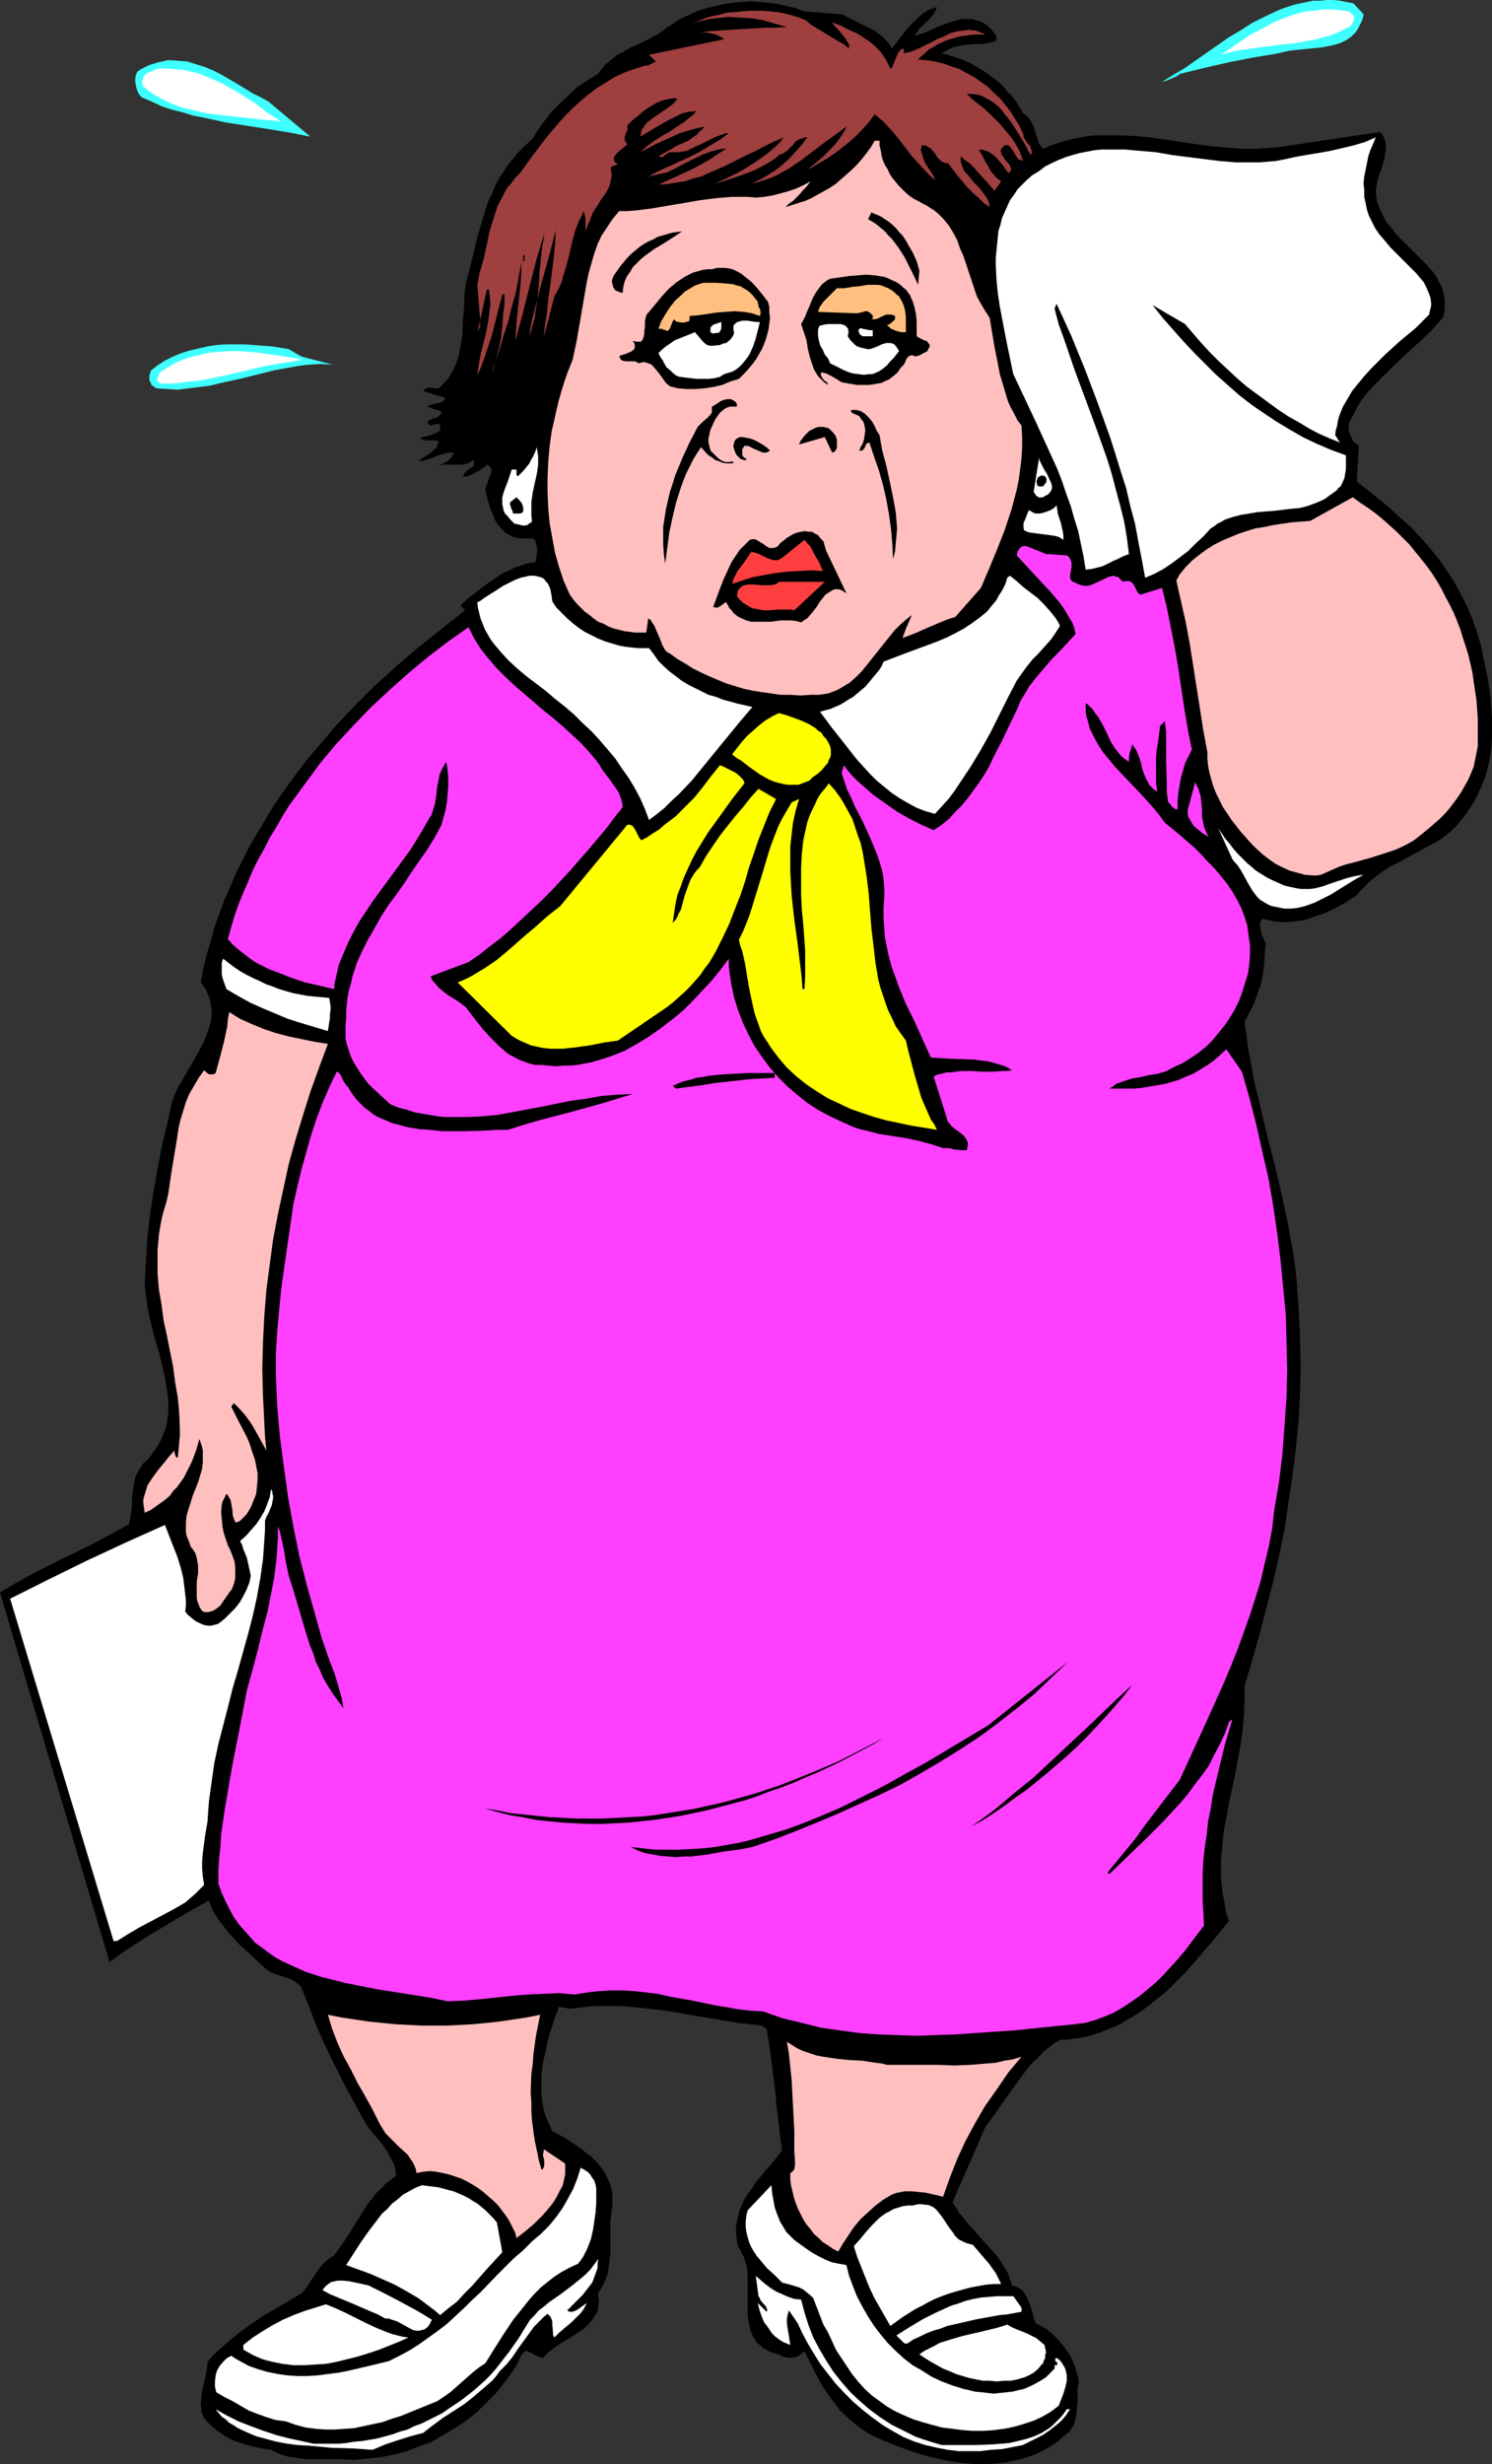 <?xml version="1.0" encoding="UTF-8" standalone="no"?>
<svg
   version="1.0"
   width="94.348mm"
   height="155.711mm"
   id="svg62"
   sodipodi:docname="Sweating Woman 3.wmf"
   xmlns:inkscape="http://www.inkscape.org/namespaces/inkscape"
   xmlns:sodipodi="http://sodipodi.sourceforge.net/DTD/sodipodi-0.dtd"
   xmlns="http://www.w3.org/2000/svg"
   xmlns:svg="http://www.w3.org/2000/svg">
  <rect width="100%" height="100%" fill="#333333" stroke="none"/>
  <sodipodi:namedview
     id="namedview62"
     pagecolor="#ffffff"
     bordercolor="#000000"
     borderopacity="0.25"
     inkscape:showpageshadow="2"
     inkscape:pageopacity="0.0"
     inkscape:pagecheckerboard="0"
     inkscape:deskcolor="#d1d1d1"
     inkscape:document-units="mm" />
  <defs
     id="defs1">
    <pattern
       id="WMFhbasepattern"
       patternUnits="userSpaceOnUse"
       width="6"
       height="6"
       x="0"
       y="0" />
  </defs>
  <path
     style="fill:#3fffff;fill-opacity:1;fill-rule:evenodd;stroke:none"
     d="m 325.892,3.393 -0.162,0.97 -0.323,0.808 -0.323,0.646 -0.323,0.646 -0.323,0.646 -0.485,0.646 -0.485,0.485 -0.485,0.485 -1.131,0.808 -1.293,0.646 -1.454,0.485 -1.454,0.323 -1.616,0.323 -1.616,0.162 -3.231,0.323 -1.616,0.162 -1.454,0.162 -1.454,0.323 -1.293,0.323 -5.817,0.97 -5.817,1.131 -5.655,1.293 -5.978,1.454 -0.969,0.646 -1.131,0.485 -1.131,0.485 -1.131,0.323 2.585,-1.616 2.747,-1.616 5.332,-3.717 5.332,-3.717 2.747,-1.616 2.747,-1.778 2.908,-1.454 2.747,-1.293 1.454,-0.646 1.454,-0.485 1.454,-0.485 1.454,-0.323 1.616,-0.323 1.454,-0.323 h 1.616 L 317.006,0 h 1.616 l 1.616,0.162 1.616,0.323 1.616,0.323 z"
     id="path1" />
  <path
     style="fill:#000000;fill-opacity:1;fill-rule:evenodd;stroke:none"
     d="m 201.158,3.393 1.616,0.808 1.616,0.808 1.616,0.808 1.616,0.808 1.616,0.808 1.454,1.131 0.646,0.646 0.646,0.646 0.646,0.808 0.485,0.97 1.131,-1.454 2.262,-2.909 1.293,-1.454 1.293,-1.293 1.454,-1.293 0.808,-0.485 0.808,-0.485 0.969,-0.323 0.808,-0.323 -0.162,0.485 -0.162,0.485 -0.646,0.97 -0.646,0.808 -1.616,1.616 -0.808,0.646 -0.646,0.97 -0.646,0.97 1.131,-0.323 0.969,-0.323 2.262,-0.97 0.969,-0.485 1.293,-0.485 2.262,-0.808 1.131,-0.323 1.131,-0.323 h 1.131 1.293 l 1.131,0.323 1.131,0.323 1.131,0.646 0.969,0.808 0.646,0.646 0.162,0.323 0.323,0.323 0.323,0.485 0.162,0.323 v 0.485 0.485 l -0.808,0.323 -0.808,0.162 -1.616,0.323 h -1.616 l -1.777,0.162 -1.616,0.162 -1.616,0.323 -0.808,0.323 -0.808,0.323 -0.808,0.485 -0.808,0.485 1.454,0.323 1.454,0.485 1.454,0.485 1.293,0.485 1.454,0.646 1.293,0.808 1.293,0.808 1.293,0.808 1.293,0.97 1.293,0.97 1.131,1.131 0.969,1.131 1.131,1.131 0.969,1.293 0.808,1.293 0.808,1.454 0.808,0.646 0.646,0.646 0.646,0.97 0.485,0.97 0.646,2.101 0.323,1.131 0.323,0.97 0.969,1.131 1.777,-0.808 1.939,-0.646 1.777,-0.485 1.777,-0.485 1.777,-0.323 1.777,-0.323 1.939,-0.162 h 1.777 3.555 l 3.716,0.162 3.555,0.323 3.555,0.485 7.432,1.131 3.716,0.485 3.716,0.323 3.716,0.323 h 3.716 l 1.939,-0.162 1.939,-0.162 1.939,-0.162 1.939,-0.323 21.651,-3.232 0.323,0.485 0.323,0.485 0.485,1.131 0.162,0.97 v 1.131 l -0.162,0.97 -0.162,1.131 -0.646,2.262 -0.808,2.262 -0.323,1.131 -0.162,1.131 -0.162,1.131 0.162,1.293 0.162,1.131 0.485,1.293 0.323,0.808 0.485,0.97 0.808,1.616 1.293,1.616 1.293,1.616 1.454,1.454 1.454,1.454 1.454,1.454 1.454,1.454 1.454,1.454 1.293,1.454 1.131,1.616 0.323,0.808 0.485,0.808 0.323,0.808 0.323,0.97 0.162,0.97 0.162,0.97 v 0.97 0.97 l -0.162,1.131 -0.323,1.131 -1.293,1.454 -1.454,1.616 -3.07,2.909 -3.07,2.747 -3.07,2.909 -3.07,3.07 -1.454,1.454 -1.454,1.616 -1.293,1.616 -1.131,1.778 -0.969,1.939 -0.969,1.778 -0.162,0.97 v 0.808 l 0.162,0.808 0.323,0.646 0.323,0.808 0.323,0.646 0.646,0.485 0.646,0.485 -0.485,8.564 2.747,2.101 2.585,2.101 2.585,2.101 2.424,2.262 2.585,2.262 2.262,2.424 2.262,2.585 2.1,2.585 1.939,2.747 1.777,2.747 1.616,2.909 1.454,2.909 1.293,3.07 1.131,3.232 0.969,3.232 0.323,1.778 0.323,1.616 0.485,2.262 0.485,2.262 0.323,2.262 0.323,2.424 0.162,2.262 0.162,2.424 v 2.262 2.424 l -0.162,2.424 -0.323,2.262 -0.485,2.262 -0.646,2.262 -0.808,2.101 -0.969,2.101 -0.969,1.939 -1.293,1.939 -0.646,0.97 -0.646,0.808 -1.454,1.778 -1.454,1.454 -1.616,1.293 -1.616,1.131 -1.939,0.97 -3.555,1.939 -3.555,1.939 -1.939,0.97 -1.777,1.131 -1.616,1.131 -1.777,1.454 -1.454,1.454 -0.808,0.808 -0.808,0.97 -2.424,1.616 -2.585,1.454 -2.747,1.293 -1.454,0.485 -1.454,0.485 -1.454,0.485 -1.454,0.323 -1.454,0.162 -1.454,0.162 h -1.616 l -1.454,-0.162 -1.616,-0.323 -1.454,-0.323 -0.323,0.485 -0.162,0.646 v 0.808 l 0.162,0.808 0.162,0.808 0.323,0.808 0.323,0.808 0.323,0.646 -0.162,2.424 -0.162,2.585 -0.323,2.424 -0.485,2.424 -0.808,2.262 -0.808,2.262 -1.131,2.262 -1.131,2.101 0.485,3.555 0.485,3.555 0.646,3.393 0.646,3.555 1.616,6.787 1.616,6.787 1.777,6.787 1.616,6.948 1.454,6.787 0.646,3.555 0.646,3.555 0.485,3.393 0.323,3.232 0.485,6.787 0.323,6.625 0.162,6.787 -0.162,6.464 -0.323,6.625 -0.646,6.625 -0.808,6.464 -0.969,6.464 -0.969,6.625 -1.293,6.302 -1.454,6.302 -1.616,6.302 -1.616,6.14 -1.777,6.302 -1.777,5.979 v 1.778 1.778 l -0.162,3.717 -0.323,3.393 -0.485,3.555 -0.646,3.393 -0.646,3.555 -1.454,6.787 -0.646,3.555 -0.646,3.393 -0.323,3.555 -0.323,3.393 v 3.555 l 0.162,1.778 0.162,1.778 0.323,1.778 0.323,1.778 0.323,1.778 0.646,1.778 -4.039,5.009 -4.201,4.848 -2.1,2.424 -2.262,2.262 -2.262,2.262 -2.424,1.939 -2.424,1.939 -2.585,1.778 -2.747,1.616 -1.293,0.808 -1.454,0.646 -1.454,0.485 -1.454,0.646 -1.616,0.485 -1.454,0.485 -1.616,0.323 -1.616,0.162 -1.616,0.323 h -1.777 l -1.293,0.808 -1.293,0.97 -1.293,0.97 -1.131,1.293 -1.293,1.131 -1.131,1.293 -2.1,2.747 -4.201,5.817 -1.939,2.909 -2.1,2.747 -7.917,18.098 0.808,1.293 0.808,1.293 0.969,1.131 0.969,1.293 2.1,2.262 2.1,2.424 2.1,2.262 0.969,1.131 0.808,1.293 0.808,1.293 0.808,1.293 0.485,1.454 0.485,1.454 0.646,0.162 0.808,0.323 0.485,0.323 0.485,0.323 0.808,1.131 0.646,1.293 0.485,1.293 0.485,1.454 0.323,1.293 0.485,1.454 0.969,0.485 0.969,0.485 0.969,0.646 0.969,0.808 0.808,0.808 0.808,0.808 0.646,0.808 0.808,0.97 0.646,0.97 0.646,0.97 0.485,0.97 0.485,1.131 0.323,0.97 0.323,1.131 0.323,1.131 0.162,0.97 -0.162,0.646 -0.162,0.808 v 1.454 1.616 l -0.162,1.778 -0.162,1.778 -0.162,0.808 -0.323,0.808 -0.162,0.646 -0.485,0.808 -0.485,0.646 -0.646,0.485 -1.293,1.131 -1.131,0.97 -1.293,0.808 -1.293,0.808 -1.293,0.646 -1.293,0.646 -1.454,0.485 -1.454,0.485 -1.293,0.323 -1.616,0.323 -1.454,0.323 -1.454,0.162 -3.07,0.162 h -3.07 l -3.07,-0.323 -3.07,-0.485 -3.07,-0.646 -3.07,-0.808 -2.908,-0.97 -3.07,-1.131 -2.908,-1.131 -2.747,-1.293 -1.454,-0.808 -1.454,-0.97 -1.293,-0.97 -1.293,-1.131 -1.293,-1.131 -1.131,-1.131 -0.969,-1.293 -0.969,-1.293 -1.939,-2.747 -1.616,-2.909 -1.454,-2.909 -1.454,-2.909 -0.646,0.646 -0.646,0.485 -0.808,0.323 -0.808,0.162 h -0.969 l -0.808,-0.162 -0.808,-0.323 -0.646,-0.323 -1.131,-0.323 -0.969,-0.323 -0.969,-0.485 -0.808,-0.485 -0.646,-0.646 -0.646,-0.485 -0.485,-0.808 -0.485,-0.646 -0.323,-0.808 -0.323,-0.646 -0.162,-0.97 -0.162,-0.808 -0.323,-1.778 v -1.939 -3.717 -1.939 -1.939 l -0.162,-1.778 -0.162,-0.97 -0.323,-0.808 -0.162,-0.808 -0.485,-0.808 -0.323,-0.808 -0.485,-0.646 -0.323,-0.97 -0.162,-0.97 -0.162,-1.778 v -1.778 l 0.323,-1.454 0.323,-1.616 0.646,-1.616 0.646,-1.454 0.808,-1.293 0.969,-1.293 0.969,-1.454 2.1,-2.585 2.1,-2.424 2.1,-2.585 -0.162,-1.454 -0.323,-1.778 -0.323,-3.393 -0.485,-3.717 -0.323,-3.717 -0.969,-7.595 -0.485,-3.717 -0.646,-3.717 -1.131,-0.808 -2.908,-0.323 -2.747,-0.323 -5.817,-0.97 -11.472,-1.939 -5.655,-0.646 -2.908,-0.323 -2.908,-0.162 h -2.908 -2.747 l -2.908,0.323 -2.908,0.323 -2.585,-0.485 -0.646,1.778 -0.646,1.778 -1.131,3.555 -0.485,1.939 -0.323,1.939 -0.485,1.778 -0.323,2.101 -0.162,1.939 v 1.939 1.778 l 0.162,1.939 0.323,1.939 0.485,1.778 0.808,1.778 0.808,1.778 2.747,1.454 2.747,1.778 1.454,0.97 1.131,0.97 1.293,0.97 1.131,1.131 0.969,1.131 0.969,1.293 0.646,1.293 0.646,1.454 0.485,1.454 0.162,1.454 v 0.97 0.808 0.808 l -0.162,0.97 -0.162,1.293 -0.162,1.293 v 2.585 2.585 2.585 l -0.323,2.424 -0.162,1.293 -0.162,1.131 -0.485,1.293 -0.485,1.131 -0.646,1.131 -0.646,0.97 v 0.808 l 0.162,0.808 v 0.646 l -0.162,0.808 v 0.646 l -0.162,0.646 -0.646,1.131 -0.646,0.97 -0.808,0.97 -0.969,0.97 -1.131,0.808 -2.262,1.454 -2.424,1.454 -1.131,0.808 -1.131,0.808 -0.969,0.808 -0.808,0.97 h -0.485 l -0.323,-0.162 -0.969,-0.323 -0.323,-0.162 -0.323,-0.323 -0.808,-0.323 -0.323,-0.162 -0.323,-0.162 h -0.323 l -0.323,0.162 -0.323,0.162 -0.323,0.485 -0.323,0.485 -0.162,0.646 -0.808,1.454 -0.808,1.293 -1.939,2.747 -2.1,2.585 -2.262,2.262 -2.262,2.262 -2.585,2.101 -2.747,1.778 -2.747,1.616 -2.747,1.616 -3.07,1.131 -2.908,1.131 -3.07,0.808 -3.231,0.646 -3.07,0.323 -3.231,0.323 -3.07,-0.162 h -4.201 -2.1 -2.1 l -2.262,-0.323 -2.1,-0.323 -1.131,-0.323 -0.969,-0.323 -0.969,-0.485 -0.969,-0.485 -2.262,-0.323 -2.262,-0.485 -2.1,-0.646 -2.1,-0.646 -1.939,-0.97 -0.969,-0.646 -0.969,-0.646 -0.808,-0.646 -0.969,-0.808 -0.808,-0.808 -0.808,-0.97 -0.323,-0.646 -0.323,-0.808 v -0.808 l -0.162,-0.808 0.162,-1.616 0.162,-1.778 0.808,-3.393 0.323,-1.778 0.162,-1.778 1.131,-1.293 1.293,-1.293 1.293,-1.131 1.293,-1.131 2.747,-2.262 2.908,-2.101 2.908,-1.939 3.07,-1.778 3.07,-1.778 2.908,-1.778 0.969,-1.131 0.808,-1.293 1.616,-2.424 0.808,-1.131 0.969,-1.131 1.131,-0.97 1.293,-0.808 1.777,-2.424 1.616,-2.424 1.616,-2.585 1.616,-2.585 1.616,-2.585 0.969,-1.131 0.969,-1.293 1.131,-0.97 0.969,-1.131 1.293,-0.97 1.293,-0.97 -0.162,-1.131 -0.162,-0.97 -0.323,-0.97 -0.485,-0.97 -0.485,-0.808 -0.485,-0.97 -1.131,-1.616 -1.293,-1.616 -1.454,-1.616 -1.131,-1.616 -1.131,-1.939 -1.939,-3.555 -1.939,-3.555 -1.777,-3.555 -1.777,-3.555 -1.777,-3.717 -1.616,-3.717 -1.454,-3.717 -1.454,-3.717 -0.323,-0.808 -0.323,-0.808 -0.485,-0.646 -0.646,-0.485 -0.646,-0.485 -0.485,-0.323 -1.454,-0.485 -1.454,-0.485 -1.454,-0.485 -1.293,-0.646 -0.646,-0.485 -0.485,-0.485 -1.939,-1.778 -1.939,-1.778 -1.939,-1.778 -1.777,-1.939 -1.616,-1.939 -1.616,-2.101 -0.646,-0.97 -0.646,-1.131 -0.485,-1.131 -0.485,-1.293 -5.978,3.393 -5.978,3.555 -2.908,1.778 -3.07,1.939 -2.908,1.939 -2.908,2.101 L 0,380.385 l 3.716,-2.262 3.878,-2.101 3.716,-1.939 3.878,-1.939 4.039,-1.939 3.878,-1.939 3.878,-2.101 3.878,-2.101 0.323,-1.939 0.323,-1.939 v -1.778 l 0.162,-1.939 0.323,-1.778 0.323,-1.778 0.323,-0.808 0.485,-0.808 0.485,-0.808 0.485,-0.808 1.293,-1.131 0.969,-1.293 0.808,-1.131 0.808,-1.293 0.646,-1.131 0.485,-1.293 0.485,-1.293 0.323,-1.293 0.162,-1.293 0.162,-1.293 v -1.293 -1.454 l -0.323,-2.585 -0.485,-2.909 -0.646,-2.747 -0.646,-2.747 -0.808,-2.747 -0.808,-2.909 -0.646,-2.747 -0.646,-2.909 -0.323,-2.747 -0.323,-2.747 0.323,-5.656 0.323,-5.494 0.646,-5.494 0.808,-5.333 0.969,-5.494 0.969,-5.171 1.293,-5.333 1.131,-5.333 0.646,-1.778 0.808,-1.778 0.969,-1.616 0.969,-1.778 2.1,-3.555 0.969,-1.778 0.969,-1.778 0.808,-1.939 0.646,-1.778 0.485,-1.778 0.162,-0.97 v -0.808 -0.97 l -0.162,-0.97 -0.162,-0.808 -0.162,-0.97 -0.485,-0.97 -0.323,-0.97 -0.646,-0.808 -0.646,-0.97 0.646,-3.393 0.808,-3.393 0.969,-3.232 0.969,-3.393 1.131,-3.232 1.131,-3.07 1.454,-3.232 1.293,-3.07 1.616,-3.232 1.454,-2.909 1.777,-3.07 1.777,-2.909 1.777,-3.07 1.939,-2.909 1.939,-2.747 2.1,-2.909 2.1,-2.747 2.262,-2.747 2.262,-2.585 2.262,-2.747 2.424,-2.585 2.424,-2.585 5.009,-5.009 5.17,-4.686 5.493,-4.686 5.493,-4.363 5.493,-4.363 -1.131,-1.131 1.939,-1.778 2.1,-1.616 2.1,-1.616 2.1,-1.454 2.262,-1.454 1.293,-0.485 1.131,-0.646 1.131,-0.323 1.293,-0.485 1.293,-0.323 1.293,-0.162 0.323,-1.616 v -0.646 l 0.162,-0.646 -0.162,-0.808 -0.162,-0.646 -0.162,-0.646 -0.485,-0.646 h -0.969 -0.969 -1.131 l -0.969,-0.162 -0.969,-0.323 -0.969,-0.485 -0.969,-0.646 -0.808,-0.808 -0.808,-0.97 -0.646,-1.131 -0.485,-1.293 -0.646,-1.293 -0.323,-1.293 -0.323,-1.131 -0.323,-1.131 -0.162,-0.97 0.162,-0.808 0.323,-0.808 0.323,-0.97 0.323,-0.808 0.323,-0.808 v -0.323 -0.323 l -0.162,-0.323 -0.162,-0.323 -0.323,-0.323 -0.485,-0.162 -0.485,0.485 -0.485,0.323 -0.646,0.485 -0.646,0.323 -1.454,0.808 -1.454,0.485 -0.485,-0.162 0.162,-0.323 0.162,-0.323 0.323,-0.485 0.646,-0.485 0.485,-0.323 0.485,-0.323 0.323,-0.485 v -0.162 -0.323 -0.323 l -0.162,-0.323 -0.485,0.323 -0.485,0.323 -0.969,0.323 -0.969,0.162 h -3.393 -0.969 l -0.969,0.323 1.131,-0.646 1.131,-0.646 0.485,-0.485 0.323,-0.323 0.323,-0.646 0.323,-0.485 h -1.131 l -1.131,0.162 -0.969,0.323 -0.969,0.323 -1.131,0.485 -0.969,0.323 -1.131,0.323 -1.131,0.162 0.323,-0.323 0.646,-0.485 0.808,-0.485 0.808,-0.485 0.808,-0.646 0.646,-0.646 0.323,-0.323 0.162,-0.485 0.162,-0.485 0.162,-0.485 -1.293,-0.162 h -1.293 l -1.131,-0.162 -0.485,-0.162 -0.323,-0.162 0.323,-0.162 0.485,-0.162 0.646,-0.162 0.646,-0.162 1.454,-0.485 0.646,-0.323 0.646,-0.485 v -0.646 -0.323 -0.323 l -0.162,-0.162 h -0.162 -0.323 -0.485 l -0.646,0.162 -0.485,0.162 -0.323,-0.162 -0.162,-0.162 -0.162,-0.323 -0.162,-0.323 0.162,-0.162 0.485,-0.162 0.485,-0.323 0.646,-0.162 0.646,-0.162 0.485,-0.485 0.323,-0.323 0.162,-0.323 V 98.247 l -1.616,-0.485 -1.777,-0.646 0.485,-0.323 0.646,-0.162 0.485,-0.162 0.808,-0.162 0.646,-0.162 0.485,-0.162 0.485,-0.323 0.162,-0.323 v -0.323 l -5.17,-1.616 0.323,-0.323 0.323,-0.323 0.485,-0.162 h 0.485 l 1.131,0.162 h 0.485 0.485 l 0.646,-0.646 0.646,-0.646 0.646,-0.646 0.485,-0.646 0.969,-1.616 0.646,-1.454 0.646,-1.778 0.323,-1.616 0.323,-1.778 0.323,-1.939 0.162,-3.878 0.323,-3.717 v -1.778 l 0.162,-1.778 0.323,-1.778 0.485,-1.616 2.1,-8.726 1.293,-4.363 0.646,-2.101 0.646,-2.101 0.969,-1.939 0.808,-2.101 1.131,-1.939 1.293,-1.939 1.293,-1.778 1.454,-1.778 1.777,-1.778 1.777,-1.616 1.454,-2.262 1.616,-2.262 1.777,-2.262 1.939,-1.939 2.1,-1.939 2.1,-1.939 2.424,-1.616 2.424,-1.454 0.808,-1.131 0.808,-0.97 0.969,-0.808 0.969,-0.808 0.969,-0.808 1.131,-0.485 2.1,-1.293 2.262,-0.97 2.262,-1.131 2.1,-1.131 0.969,-0.646 0.969,-0.808 1.777,-1.131 1.777,-1.131 1.939,-0.808 1.939,-0.97 2.1,-0.646 2.1,-0.485 2.1,-0.485 2.1,-0.323 2.1,-0.162 2.262,-0.162 2.1,0.162 2.1,0.162 2.262,0.323 2.1,0.485 2.1,0.485 2.1,0.808 z"
     id="path2" />
  <path
     style="fill:#ffffff;fill-opacity:1;fill-rule:evenodd;stroke:none"
     d="m 323.469,3.717 0.162,0.485 v 0.323 l -0.162,0.485 -0.162,0.323 -0.323,0.646 -0.646,0.485 -1.293,0.646 -0.646,0.323 -0.646,0.323 -1.616,0.646 -1.777,0.485 -1.616,0.485 -1.777,0.323 -3.555,0.646 -3.393,0.323 -3.716,0.485 -3.393,0.485 -3.555,0.485 -1.777,0.485 -1.777,0.485 3.555,-2.424 3.555,-2.424 1.939,-0.97 1.777,-0.97 1.777,-0.97 1.939,-0.808 1.777,-0.646 1.939,-0.646 1.939,-0.485 1.939,-0.162 2.1,-0.323 h 2.1 l 2.1,0.162 2.262,0.323 z"
     id="path3" />
  <path
     style="fill:#9f3f3f;fill-opacity:1;fill-rule:evenodd;stroke:none"
     d="m 202.935,11.635 v -0.485 -0.485 l -0.485,-0.808 -0.485,-0.808 -0.808,-0.97 -0.646,-0.808 -0.808,-0.808 -0.485,-0.646 -0.162,-0.162 -0.162,-0.323 2.1,0.808 1.939,0.97 2.1,0.97 1.939,1.293 0.969,0.646 0.969,0.808 0.808,0.808 0.808,0.808 0.646,0.97 0.646,0.97 0.485,0.97 0.485,1.131 0.485,-0.485 0.323,-0.808 0.646,-1.616 0.323,-0.646 0.323,-0.646 0.485,-0.485 0.323,-0.162 h 0.323 v 0.646 0.323 l -0.323,0.162 0.969,-0.162 0.808,-0.162 0.808,-0.323 0.808,-0.323 0.808,-0.323 0.808,-0.485 1.777,-0.808 1.454,-0.808 1.616,-0.646 1.616,-0.808 1.777,-0.485 1.616,-0.162 0.969,-0.162 0.808,0.162 h 0.808 l 0.808,0.323 0.808,0.323 0.808,0.323 h -2.1 l -2.1,0.162 -2.1,0.323 -2.262,0.646 -0.969,0.323 -0.969,0.485 -1.131,0.485 -0.969,0.646 -0.969,0.485 -0.808,0.808 -0.969,0.808 -0.808,0.808 2.1,0.162 1.939,0.323 2.1,0.485 1.777,0.646 1.939,0.646 1.777,0.97 1.777,0.97 1.616,1.131 1.616,1.131 1.454,1.454 1.454,1.293 1.293,1.616 1.293,1.616 0.969,1.616 1.131,1.778 0.808,1.778 0.162,0.323 v 0.485 l 0.323,0.646 0.808,1.131 0.485,0.485 0.162,0.646 0.162,0.323 v 0.323 0.485 l -0.162,0.323 -0.646,-0.97 -0.646,-1.293 -1.454,-2.424 -1.616,-2.585 -0.808,-1.131 -0.969,-1.131 -0.808,-1.131 -0.969,-0.97 -1.131,-0.97 -1.131,-0.646 -1.131,-0.646 -1.293,-0.485 -1.293,-0.162 h -0.808 -0.646 l 1.777,1.616 2.1,1.616 1.939,1.778 2.1,2.101 1.777,2.101 0.808,0.97 0.808,1.131 0.646,1.131 0.646,1.131 0.485,1.293 0.323,1.131 -0.323,-0.162 -0.485,-0.162 -0.323,-0.162 -0.323,-0.485 -0.485,-0.808 -0.485,-0.808 -0.646,-0.808 -0.323,-0.323 h -0.162 l -0.323,-0.162 -0.485,0.162 -0.323,0.323 -0.485,0.485 -0.162,0.485 0.162,0.323 v 0.485 l 0.323,0.323 0.485,0.808 1.131,1.293 0.162,0.323 0.162,0.485 0.162,0.323 -0.162,0.323 -0.162,0.323 -0.323,0.323 -0.646,-0.808 -0.646,-0.97 -0.808,-0.97 -0.808,-0.97 -0.969,-0.808 -0.969,-0.646 -0.485,-0.162 -0.646,-0.162 -0.485,-0.162 -0.646,0.162 0.646,0.97 0.485,0.97 0.485,0.97 0.646,0.97 0.485,0.97 0.646,0.808 0.808,0.97 1.131,0.808 -1.616,2.262 -1.939,-2.262 -1.939,-2.101 -0.969,-1.131 -0.969,-0.97 -1.131,-0.808 -1.131,-0.97 v 0.97 l 0.162,0.808 0.323,0.808 0.323,0.808 0.485,0.646 0.646,0.646 1.131,1.454 1.293,1.293 1.131,1.454 0.485,0.646 0.485,0.808 0.323,0.808 0.162,0.97 -1.454,-0.97 -1.293,-1.293 -1.293,-1.131 -1.293,-1.293 -2.424,-2.909 -2.262,-2.909 h -0.646 l -0.323,-0.162 -0.485,-0.162 -0.323,-0.323 -0.808,-0.808 -0.485,-0.808 -0.646,-0.808 -0.646,-0.646 -0.485,-0.162 -0.323,-0.323 h -0.485 -0.646 v 0.485 l -0.162,0.646 0.162,0.485 0.162,0.485 0.323,1.131 0.485,1.131 1.293,1.939 0.646,0.97 0.323,0.97 -0.969,-0.808 -0.969,-0.97 -1.777,-1.939 -1.777,-1.939 -3.231,-4.201 -1.616,-1.939 -1.939,-2.101 -0.969,-0.808 -1.131,-0.97 -1.616,2.101 -1.777,1.939 -1.777,1.778 -1.939,1.616 -2.1,1.616 -2.1,1.454 -2.262,1.293 -2.1,1.293 0.323,-0.485 0.646,-0.485 1.131,-0.97 1.293,-1.131 1.293,-1.293 1.293,-1.293 1.131,-1.454 0.969,-1.454 0.485,-0.808 0.323,-0.808 -1.293,0.97 -1.293,0.97 -2.747,1.939 -2.747,2.101 -2.747,2.101 -2.908,1.939 -1.454,0.808 -1.454,0.808 -1.454,0.646 -1.454,0.485 -1.454,0.485 -1.454,0.323 1.939,-0.97 1.939,-1.131 1.777,-1.131 1.616,-1.293 1.616,-1.454 1.454,-1.616 1.454,-1.616 1.293,-1.778 h -0.485 l -0.485,0.162 -0.485,0.162 -0.485,0.162 -0.808,0.485 -0.646,0.808 -0.646,0.646 -0.808,0.808 -0.969,0.646 -0.969,0.323 -0.808,0.808 -0.969,0.646 -1.939,1.131 -1.939,0.97 -1.939,0.808 -4.201,1.454 -4.201,1.293 0.969,-0.323 0.969,-0.485 2.1,-0.97 2.262,-1.131 2.262,-1.293 2.424,-1.616 2.262,-1.616 2.1,-1.778 0.969,-0.97 0.808,-1.131 -1.777,0.808 -1.777,0.808 -3.393,1.778 -1.777,0.808 -1.939,0.97 -3.555,1.778 -3.716,1.616 -1.777,0.808 -1.939,0.485 -1.939,0.646 -2.1,0.323 -1.939,0.323 -2.262,0.162 4.201,-1.939 4.201,-1.939 2.1,-1.131 1.939,-1.131 1.939,-1.293 1.777,-1.131 h -0.808 l -0.969,0.162 -1.777,0.485 -1.939,0.646 -1.616,0.808 -3.555,1.778 -1.777,0.97 -1.777,0.808 -4.362,0.97 2.1,-1.131 2.424,-1.131 1.131,-0.485 1.293,-0.646 2.585,-1.131 2.585,-1.293 2.424,-1.454 2.424,-1.454 1.131,-0.808 1.131,-0.808 h -0.808 l -0.808,0.323 -1.777,0.646 -1.616,0.808 -1.616,0.808 -1.777,0.808 -1.616,0.808 -0.969,0.162 -0.808,0.162 h -0.969 -0.808 -0.485 l -0.485,0.162 -0.646,0.485 -0.323,0.323 -0.323,0.162 h -0.485 l -0.485,-0.162 1.454,-0.808 1.454,-0.808 1.293,-0.808 1.454,-0.646 1.454,-0.646 1.293,-0.97 0.808,-0.485 0.485,-0.646 0.646,-0.485 0.646,-0.808 -2.1,0.485 -1.777,0.485 -2.1,0.646 -1.777,0.808 -3.878,1.778 -3.716,1.939 1.616,-1.454 1.777,-1.293 1.777,-1.131 1.777,-0.97 1.616,-1.131 1.777,-1.131 1.616,-1.293 0.808,-0.646 0.646,-0.808 -0.969,0.162 h -0.808 l -1.777,0.485 -1.616,0.808 -1.616,0.808 -3.393,1.939 -3.231,1.939 0.162,-0.808 0.162,-0.808 0.485,-0.646 0.323,-0.485 0.485,-0.646 0.646,-0.485 1.293,-0.97 1.454,-0.97 1.454,-0.97 1.293,-0.97 0.646,-0.646 0.485,-0.646 -0.808,-0.162 -0.969,0.162 -0.808,0.162 -0.808,0.162 -0.808,0.323 -0.808,0.323 -1.616,0.97 -1.454,0.97 -1.293,1.131 -1.454,1.131 -1.131,1.131 v 0.646 0.646 l -0.323,0.485 -0.162,0.485 -0.162,0.646 v 0.485 0.323 l 0.162,0.162 0.162,0.323 0.323,0.323 -0.485,0.485 -0.808,0.646 -0.646,0.485 -0.646,0.646 -0.485,0.646 -0.162,0.323 v 0.323 0.323 l 0.162,0.323 0.323,0.323 0.485,0.323 -0.485,0.162 -0.485,0.162 -0.485,0.162 -0.162,0.162 -0.162,0.162 0.162,0.808 0.162,0.97 -0.162,0.808 -0.162,0.646 -0.162,0.808 -0.323,0.808 -0.808,1.454 -0.969,1.293 -0.485,0.808 -0.485,0.808 -0.969,1.454 -0.323,0.808 -0.323,0.808 -1.939,4.848 0.323,-0.808 0.323,-0.808 0.162,-0.808 v -0.808 -0.808 -0.808 l -0.162,-0.97 -0.323,-0.97 -0.485,1.293 -0.646,1.131 -0.485,1.293 -0.485,1.293 -0.646,2.585 -0.646,2.747 -0.646,2.585 -0.808,2.585 -0.323,1.293 -0.485,1.131 -0.646,1.293 -0.646,1.131 -2.585,9.857 0.323,-2.909 0.485,-3.07 0.323,-3.393 0.485,-3.232 0.808,-6.625 0.323,-3.232 0.162,-3.232 -1.616,6.302 -1.777,6.302 -1.616,6.302 -0.808,3.232 -0.485,3.232 0.485,-1.454 0.323,-1.454 0.485,-1.454 0.162,-1.616 0.485,-3.07 0.323,-3.232 0.162,-3.232 0.323,-3.07 0.323,-3.07 0.323,-1.454 0.162,-1.454 -0.969,3.232 -0.969,3.232 -1.616,6.302 -1.616,6.464 -1.777,6.464 0.162,-2.262 0.162,-2.262 0.485,-4.686 0.485,-4.686 0.162,-2.424 v -2.424 l -0.646,3.555 -0.646,3.555 -0.969,3.393 -0.808,3.393 -1.131,3.393 -0.969,3.393 -2.262,6.625 0.323,-0.97 0.485,-0.97 0.323,-1.293 0.323,-1.131 0.646,-2.424 0.485,-2.585 0.323,-2.747 0.162,-2.585 0.323,-2.585 v -2.424 h -0.485 l -1.293,5.009 -1.293,5.009 -0.808,2.424 -0.808,2.424 -0.808,2.262 -0.969,2.262 0.162,-1.293 0.162,-1.293 0.485,-2.585 0.646,-2.585 0.646,-2.585 0.485,-2.585 0.323,-2.585 0.162,-1.131 v -1.293 l -0.162,-1.293 -0.162,-1.293 h -0.485 l -2.262,10.342 0.323,-0.808 0.323,-0.646 v -0.97 -0.97 l -0.162,-1.778 -0.162,-2.101 -0.162,-1.939 -0.162,-2.101 0.162,-0.97 0.162,-0.97 0.162,-0.97 0.323,-0.97 0.808,-2.909 0.646,-3.07 0.646,-3.07 0.969,-3.07 0.485,-1.616 0.485,-1.454 0.808,-1.454 0.646,-1.293 0.808,-1.454 0.969,-1.131 0.969,-1.293 1.131,-1.131 2.908,-4.04 3.07,-4.04 1.616,-1.939 1.616,-1.939 1.777,-1.939 1.777,-1.778 1.777,-1.616 1.939,-1.616 1.939,-1.454 2.1,-1.293 2.1,-1.293 2.424,-1.131 2.262,-0.808 2.585,-0.808 h 0.646 l 0.646,-0.323 0.646,-0.323 0.646,-0.323 -1.616,-1.616 17.935,-3.717 -0.646,-0.485 -0.646,-0.323 -0.646,-0.323 -0.808,-0.162 -0.646,-0.162 -0.808,-0.162 h -0.808 -0.808 l 2.424,-0.323 2.585,-0.162 5.17,-0.323 5.17,-0.323 h 2.747 l 2.747,-0.162 -2.908,-0.808 -2.747,-0.808 -2.747,-0.485 -2.908,-0.162 -2.747,-0.162 -2.908,0.323 -1.454,0.162 -1.454,0.323 -1.454,0.323 -1.454,0.485 1.616,-0.646 1.616,-0.646 1.616,-0.485 1.616,-0.323 1.777,-0.485 1.777,-0.162 1.777,-0.162 1.777,-0.162 h 1.777 1.777 l 1.777,0.162 1.777,0.162 1.616,0.323 1.777,0.485 1.616,0.485 1.616,0.646 1.131,0.97 1.293,0.808 5.332,3.232 1.454,0.808 z"
     id="path4" />
  <path
     style="fill:#3fffff;fill-opacity:1;fill-rule:evenodd;stroke:none"
     d="M 74.162,32.641 71.738,32.157 69.315,31.672 64.306,30.864 59.136,30.056 53.965,29.248 48.795,28.117 46.21,27.632 43.625,26.824 41.039,26.178 38.616,25.37 36.192,24.239 33.93,23.269 33.284,22.623 32.961,21.976 32.638,21.168 32.476,20.36 32.315,19.553 V 18.745 l 0.162,-0.808 0.323,-0.808 0.969,-0.646 0.969,-0.485 0.969,-0.485 1.131,-0.323 0.969,-0.323 0.969,-0.162 1.131,-0.323 h 0.969 l 2.1,0.162 1.939,0.162 1.939,0.646 2.1,0.646 1.939,0.808 1.939,0.97 3.878,2.262 3.716,2.262 1.939,0.97 1.777,0.97 z"
     id="path5" />
  <path
     style="fill:#ffffff;fill-opacity:1;fill-rule:evenodd;stroke:none"
     d="m 67.214,29.086 -2.1,-0.323 -2.262,-0.162 -4.201,-0.485 -4.524,-0.485 -4.362,-0.485 -2.1,-0.485 -2.1,-0.485 -2.1,-0.485 -2.1,-0.808 -1.777,-0.808 -1.939,-0.97 -1.777,-1.131 -1.777,-1.454 V 20.199 l -0.162,-0.485 v -0.323 l 0.162,-0.323 0.162,-0.646 0.485,-0.646 0.485,-0.323 0.808,-0.323 0.646,-0.323 0.646,-0.323 2.1,-0.162 2.1,0.162 2.1,0.162 2.1,0.485 1.939,0.485 1.939,0.808 1.939,0.808 1.777,0.808 1.939,1.131 1.777,0.97 3.555,2.262 3.231,2.424 1.777,1.131 z"
     id="path6" />
  <path
     style="fill:#ffffff;fill-opacity:1;fill-rule:evenodd;stroke:none"
     d="m 328.8,32.803 -0.646,1.616 -0.646,1.454 -0.485,1.454 -0.323,1.616 -0.323,1.616 -0.323,1.616 -0.162,1.616 0.162,1.616 v 1.616 l 0.323,1.454 0.323,1.616 0.485,1.454 0.808,1.616 0.646,1.293 0.969,1.454 1.131,1.293 0.808,0.97 0.808,0.97 0.969,0.97 0.969,0.97 2.1,2.101 2.1,2.101 0.808,0.97 0.969,1.131 0.646,1.293 0.485,1.131 0.485,1.293 0.162,1.293 v 0.646 l -0.162,0.646 -0.162,0.646 -0.162,0.808 -1.616,1.616 -1.616,1.616 -3.716,3.07 -3.555,3.232 -1.777,1.778 -1.616,1.616 -1.616,1.778 -1.454,1.778 -1.454,1.778 -1.131,1.939 -1.131,1.939 -0.808,2.101 -0.323,1.131 -0.162,1.131 -0.323,1.131 -0.162,1.131 1.131,1.778 -2.424,-0.97 -2.585,-1.131 -2.424,-1.293 -2.424,-1.454 -2.585,-1.454 -2.424,-1.616 -2.424,-1.778 -2.424,-1.778 -2.424,-1.778 -2.262,-1.939 -2.262,-2.101 -2.262,-2.101 -2.1,-2.101 -2.1,-2.262 -1.939,-2.262 -1.939,-2.262 -1.939,-1.131 -1.939,-1.131 -3.878,-2.262 2.424,3.07 2.424,2.747 2.585,2.909 2.585,2.747 2.585,2.585 2.585,2.585 2.747,2.424 2.747,2.424 2.908,2.262 3.07,2.101 2.908,1.939 3.231,1.939 3.07,1.778 3.393,1.616 3.393,1.454 3.555,1.293 v 0.97 1.131 1.131 l -0.162,0.97 -0.162,1.131 -0.485,1.131 -0.485,0.97 -0.485,0.323 -0.323,0.485 -0.808,0.646 -0.969,0.646 -0.808,0.646 -0.808,0.485 -1.939,0.808 -1.777,0.646 -1.939,0.485 -1.939,0.162 -4.039,0.485 -2.1,0.162 -1.939,0.162 -1.939,0.323 -1.939,0.323 -1.939,0.485 -1.939,0.646 -0.808,0.485 -0.969,0.485 -0.808,0.646 -0.808,0.485 -1.777,1.939 -1.939,1.778 -1.777,1.778 -1.939,1.454 -1.939,1.454 -1.939,1.293 -2.1,1.131 -2.262,0.97 -0.808,-4.363 -0.808,-4.201 -0.808,-4.363 -1.131,-4.201 -0.969,-4.201 -1.293,-4.04 -1.293,-4.201 -1.293,-4.04 -1.454,-4.04 -1.454,-4.04 -3.07,-8.08 -3.231,-7.918 -3.555,-7.756 -0.485,1.131 0.969,3.717 1.293,3.555 2.424,7.11 5.332,14.382 2.585,7.272 1.131,3.717 0.969,3.717 0.969,3.555 0.969,3.878 0.646,3.878 0.485,3.878 -1.293,0.485 -1.293,0.646 -1.131,0.485 -1.293,0.646 -1.293,0.646 -1.293,0.323 -1.293,0.323 -1.454,0.162 -0.485,-3.07 -0.646,-3.07 -0.646,-3.07 -0.969,-3.07 -0.808,-2.909 -1.131,-3.07 -0.969,-2.909 -1.131,-2.909 -2.585,-5.656 -2.585,-5.656 -5.332,-11.311 -0.323,-1.454 -0.323,-1.616 -0.646,-3.07 -0.646,-3.232 -0.646,-3.393 -0.646,-3.393 -0.485,-3.232 -0.323,-3.393 -0.162,-3.393 v -1.616 l 0.162,-1.616 0.162,-1.616 0.162,-1.616 0.162,-1.616 0.485,-1.454 0.323,-1.454 0.646,-1.454 0.646,-1.454 0.646,-1.454 0.969,-1.293 0.808,-1.293 1.131,-1.131 1.131,-1.131 1.293,-1.131 1.616,-0.97 1.454,-1.131 1.616,-0.808 1.777,-0.808 1.616,-0.646 1.616,-0.485 1.777,-0.485 1.777,-0.323 1.616,-0.323 1.777,-0.162 h 1.777 1.939 1.777 l 3.716,0.323 3.716,0.323 3.716,0.646 3.716,0.485 3.878,0.485 3.878,0.485 3.878,0.323 h 3.716 1.939 l 1.939,-0.162 1.939,-0.162 1.777,-0.323 2.908,-0.646 2.747,-0.485 2.908,-0.485 2.747,-0.485 2.747,-0.646 2.747,-0.646 2.747,-0.808 z"
     id="path7" />
  <path
     style="fill:#ffbfbf;fill-opacity:1;fill-rule:evenodd;stroke:none"
     d="m 210.206,33.611 v 1.131 l 0.323,1.293 0.162,1.131 0.323,1.131 0.485,1.131 0.646,0.97 0.485,1.131 0.646,0.97 0.808,0.97 0.646,0.808 0.969,0.97 0.808,0.808 0.969,0.808 0.969,0.646 0.969,0.485 1.131,0.646 0.969,0.485 0.969,0.646 0.808,0.485 0.969,0.808 1.293,1.293 1.293,1.616 0.969,1.616 0.969,1.778 0.646,1.939 0.808,1.778 1.293,3.878 1.293,3.878 0.646,1.939 0.969,1.778 0.969,1.616 1.131,1.778 1.131,6.787 0.646,3.232 0.646,3.393 0.969,3.232 0.485,1.616 0.485,1.616 0.646,1.454 0.808,1.454 0.808,1.616 0.969,1.293 0.162,2.747 v 2.585 l -0.162,2.585 -0.323,2.585 -0.323,2.424 -0.485,2.424 -0.646,2.424 -0.646,2.424 -0.808,2.424 -0.808,2.424 -1.777,4.525 -1.939,4.686 -1.939,4.525 -6.14,6.948 -1.616,0.485 -1.616,0.646 -3.07,1.293 -2.908,1.293 -1.616,0.646 -1.777,0.646 0.485,-1.293 0.485,-1.293 0.646,-1.454 0.646,-1.454 -1.454,1.131 -1.454,1.293 -1.293,1.293 -1.293,1.616 -2.585,3.232 -2.585,3.232 -1.293,1.616 -1.454,1.454 -1.454,1.293 -1.616,0.97 -0.808,0.485 -0.969,0.485 -1.777,0.646 -1.131,0.162 -0.969,0.162 h -1.131 -0.969 l -2.424,0.162 -2.424,-0.162 h -2.262 l -2.262,-0.323 -2.262,-0.323 -2.1,-0.323 -2.262,-0.485 -2.1,-0.646 -2.1,-0.646 -1.939,-0.808 -1.939,-0.808 -2.1,-0.97 -1.939,-0.97 -1.777,-1.131 -1.939,-1.131 -1.777,-1.293 -0.646,-0.323 -0.485,-0.485 -0.646,-1.131 -0.485,-1.293 -0.969,-2.262 -0.485,-1.131 -0.646,-0.97 -0.323,-0.485 -0.485,-0.323 -0.485,3.393 h -1.293 -1.293 l -1.293,-0.162 -1.293,-0.162 -1.293,-0.323 -1.293,-0.323 -1.293,-0.485 -1.131,-0.646 -1.293,-0.485 -1.131,-0.808 -0.969,-0.808 -1.131,-0.808 -0.969,-0.97 -0.969,-0.97 -0.808,-0.97 -0.808,-1.131 -1.454,-3.232 -1.131,-3.393 -0.969,-3.393 -0.646,-3.555 -0.646,-3.555 -0.323,-3.555 -0.162,-3.717 v -3.555 l 0.162,-3.717 0.323,-3.717 0.485,-3.555 0.808,-3.555 0.808,-3.555 0.969,-3.393 1.131,-3.393 1.293,-3.232 0.485,-2.262 0.485,-2.262 0.808,-4.686 0.808,-4.686 0.808,-4.686 0.485,-2.262 0.646,-2.262 0.646,-2.262 0.808,-2.262 0.969,-2.101 1.293,-1.939 1.293,-1.939 0.808,-0.97 0.808,-0.97 h 1.939 l 2.1,-0.162 3.878,-0.485 3.716,-0.646 3.878,-0.646 3.716,-0.646 3.716,-0.485 1.939,-0.162 1.939,-0.162 h 1.939 1.939 l 1.939,0.162 1.939,-0.162 1.939,-0.323 1.939,-0.485 1.777,-0.485 1.939,-0.646 1.777,-0.808 1.777,-0.97 -0.485,0.646 -0.485,0.646 -0.808,0.808 -0.808,0.97 -1.616,1.616 -0.969,0.646 -0.808,0.808 1.616,-0.485 1.454,-0.485 1.616,-0.485 1.454,-0.646 1.454,-0.808 1.454,-0.808 1.454,-0.808 1.454,-0.97 1.293,-1.131 1.293,-1.131 1.293,-1.131 1.293,-1.293 1.131,-1.293 1.131,-1.454 0.969,-1.293 0.969,-1.616 z"
     id="path8" />
  <path
     style="fill:#000000;fill-opacity:1;fill-rule:evenodd;stroke:none"
     d="m 219.739,64.636 -0.323,3.393 -0.969,-2.101 -1.131,-2.262 -1.131,-2.262 -1.454,-2.262 -1.454,-1.939 -0.969,-0.97 -0.808,-0.97 -0.969,-0.808 -0.969,-0.808 -0.969,-0.646 -1.131,-0.646 0.808,-1.616 1.131,0.485 1.131,0.485 0.969,0.646 0.969,0.646 0.969,0.808 0.808,0.808 0.646,0.808 0.808,0.808 0.646,0.97 0.646,1.131 1.131,1.939 0.969,2.101 z"
     id="path9" />
  <path
     style="fill:#000000;fill-opacity:1;fill-rule:evenodd;stroke:none"
     d="m 163.027,55.264 -0.969,0.646 -0.969,0.646 -2.262,1.454 -2.424,1.454 -2.262,1.616 -0.969,0.808 -0.969,0.97 -0.969,0.97 -0.646,1.131 -0.808,1.131 -0.485,1.131 -0.323,1.293 -0.162,1.454 -0.646,-0.162 -0.808,-0.323 -0.485,-0.323 -0.323,-0.646 -0.162,-0.646 -0.162,-0.646 0.162,-0.646 0.323,-0.808 0.808,-1.131 0.808,-1.131 0.808,-0.97 0.808,-0.97 0.969,-0.97 0.969,-0.808 0.969,-0.808 0.969,-0.646 1.131,-0.646 1.131,-0.485 1.131,-0.646 1.131,-0.323 1.131,-0.323 1.131,-0.323 1.131,-0.162 z"
     id="path10" />
  <path
     style="fill:#000000;fill-opacity:1;fill-rule:evenodd;stroke:none"
     d="m 125.057,60.92 h 0.323 v 1.454 h -0.323 z"
     id="path11" />
  <path
     style="fill:#000000;fill-opacity:1;fill-rule:evenodd;stroke:none"
     d="m 183.547,72.07 0.323,1.293 v 1.293 l 0.162,1.293 -0.162,1.293 -0.162,1.293 -0.323,1.293 -0.323,1.131 -0.485,1.293 -0.485,1.131 -0.646,1.131 -0.646,1.131 -0.808,1.131 -0.808,0.97 -0.808,0.97 -0.969,0.97 -0.808,0.808 -2.1,0.646 -1.939,0.808 -2.1,0.485 -2.1,0.323 -2.1,0.162 h -2.1 l -2.1,-0.162 -1.939,-0.485 -0.969,-0.808 -0.808,-1.131 -0.808,-1.131 -0.808,-0.97 -0.808,-0.97 -0.485,-0.323 -0.485,-0.162 -0.485,-0.162 -0.646,-0.162 -0.485,0.162 -0.808,0.162 -0.162,-0.162 -0.162,-0.162 -0.646,-0.162 h -2.1 l -0.646,-0.162 -0.323,-0.162 -0.162,-0.162 -0.162,-0.323 -0.162,-0.323 0.162,-0.162 0.323,-0.162 0.646,-0.162 0.808,-0.323 0.808,-0.323 0.485,-0.323 0.323,-0.323 0.162,-0.323 V 82.735 82.411 l -0.162,-0.485 -0.323,-0.485 0.808,0.162 h 0.485 0.646 l 0.323,-0.323 0.162,-0.323 0.162,-0.485 0.162,-0.646 v -0.646 l 0.162,-1.293 V 76.594 l 0.162,-0.646 0.162,-0.646 0.323,-0.485 0.323,-0.323 1.616,-1.939 1.454,-1.778 1.616,-1.778 1.939,-1.616 0.969,-0.646 0.969,-0.646 0.969,-0.485 0.969,-0.485 1.131,-0.323 1.131,-0.323 1.131,-0.162 h 1.131 l 1.131,-0.323 h 1.131 0.969 l 1.131,0.162 0.969,0.323 0.969,0.485 0.808,0.485 0.808,0.646 0.808,0.646 0.808,0.646 1.454,1.616 1.293,1.616 z"
     id="path12" />
  <path
     style="fill:#000000;fill-opacity:1;fill-rule:evenodd;stroke:none"
     d="m 215.215,68.03 0.646,0.646 0.646,0.485 0.485,0.646 0.485,0.646 0.323,0.808 0.323,0.646 0.485,1.616 0.323,1.616 0.162,1.616 v 1.778 1.778 l 0.485,0.323 0.646,0.323 0.646,0.323 0.646,0.162 0.323,0.485 0.162,0.162 0.162,0.162 v 0.323 0.323 l -0.323,0.485 -0.162,0.485 -0.969,0.485 -0.808,0.485 -0.646,0.162 -0.485,0.162 -0.323,-0.162 -0.485,-0.162 -0.646,0.162 -0.323,0.323 -0.323,0.323 -0.162,0.485 -0.485,0.97 -0.323,0.323 -0.485,0.485 -0.485,0.808 -0.646,0.646 -0.808,0.646 -0.808,0.646 -0.808,0.323 -0.969,0.485 -0.969,0.162 -0.969,0.162 -0.969,0.162 h -0.969 -1.939 l -1.939,-0.323 -1.777,-0.323 -1.293,-0.808 -1.131,-0.646 -1.293,-0.646 -0.646,-0.162 -0.485,-0.162 -0.162,0.646 0.162,0.323 0.162,0.323 0.323,0.485 0.323,0.323 0.323,0.162 0.323,0.323 0.162,0.485 -0.969,-0.646 -0.646,-0.646 -0.808,-0.808 -0.485,-0.808 -0.485,-0.808 -0.323,-0.97 -0.646,-1.939 -0.485,-1.939 -0.323,-2.101 -0.646,-1.939 -0.646,-1.939 0.808,-1.454 0.646,-1.616 0.646,-1.454 0.646,-1.616 0.808,-1.454 0.969,-1.293 0.485,-0.646 0.646,-0.485 0.646,-0.485 0.646,-0.323 2.262,-0.323 2.262,-0.323 2.1,-0.162 1.939,-0.162 2.1,0.162 0.969,0.162 1.131,0.162 0.969,0.323 0.969,0.485 1.131,0.485 z"
     id="path13" />
  <path
     style="fill:#ffbf7f;fill-opacity:1;fill-rule:evenodd;stroke:none"
     d="m 181.123,72.07 v 0.485 l 0.162,0.323 v 0.485 l 0.323,0.323 0.162,0.808 v 0.485 l -0.162,0.485 -0.969,-0.323 -0.969,-0.323 -0.969,-0.162 -0.969,-0.162 -2.1,-0.162 -2.262,0.162 -2.1,0.162 -2.1,0.323 -2.262,0.323 -2.1,0.162 v 1.131 l -0.323,0.162 -0.485,0.162 -0.969,0.162 -0.646,-0.162 h -0.485 l -0.323,-0.162 -0.485,-0.485 -0.323,0.485 -0.162,0.485 -0.485,1.131 -0.162,0.323 -0.162,0.162 -0.323,0.162 h -0.162 l -0.323,-0.162 -0.485,-0.162 -0.323,-0.162 h -0.808 l 0.646,-1.778 0.969,-1.616 1.131,-1.778 1.293,-1.616 1.454,-1.293 0.808,-0.808 0.808,-0.485 0.808,-0.485 0.808,-0.485 0.969,-0.323 0.969,-0.323 h 3.393 l 1.939,0.162 1.777,0.162 0.969,0.323 0.808,0.162 0.808,0.485 0.808,0.485 0.646,0.485 0.646,0.646 0.646,0.808 z"
     id="path14" />
  <path
     style="fill:#ffbf7f;fill-opacity:1;fill-rule:evenodd;stroke:none"
     d="m 213.922,69.969 0.485,0.485 0.485,0.323 0.323,0.646 0.323,0.485 0.485,1.131 0.323,1.293 0.162,1.293 v 1.293 2.424 h -0.485 -0.646 l -0.646,-0.162 -0.646,-0.162 -0.646,-0.323 -0.485,-0.162 -0.485,-0.485 -0.485,-0.323 0.646,-0.323 0.808,-0.646 0.485,-0.485 v -0.808 l -0.485,-0.162 -0.323,-0.162 h -0.646 -0.646 l -0.808,0.323 -0.646,0.323 -0.646,0.323 -0.808,0.162 h -0.646 l 0.323,-0.162 v -0.485 -0.323 l -0.323,-0.162 -0.162,-0.323 -0.323,-0.162 -0.485,-0.323 h -0.485 l -0.485,0.162 -1.293,0.323 h -0.485 -0.485 l -8.563,-0.323 0.323,-0.97 0.485,-0.808 0.485,-0.646 0.646,-0.646 1.293,-1.293 1.293,-1.293 h 1.777 l 1.939,-0.323 1.777,-0.162 0.808,-0.162 0.969,-0.162 h 1.777 0.808 l 0.808,0.162 0.808,0.323 0.808,0.323 0.808,0.485 z"
     id="path15" />
  <path
     style="fill:#ffffff;fill-opacity:1;fill-rule:evenodd;stroke:none"
     d="m 181.608,76.917 -0.485,1.939 -0.485,1.939 -0.646,1.939 -0.808,1.778 -0.485,0.808 -0.646,0.808 -0.646,0.808 -0.646,0.646 -0.808,0.646 -0.808,0.485 -0.969,0.323 -1.131,0.323 -0.485,0.323 -0.485,0.323 -1.293,0.323 -1.454,0.162 h -1.454 -1.293 l -1.454,-0.162 -1.454,-0.162 -1.293,-0.162 -0.808,-0.323 -0.808,-0.646 -0.646,-0.646 -0.808,-0.646 -0.485,-0.808 -0.485,-0.97 -0.485,-0.646 -0.485,-0.97 0.808,-0.808 0.969,-0.808 0.969,-0.646 1.131,-0.808 2.424,-0.97 2.424,-0.97 0.808,0.97 0.969,1.131 0.485,0.485 0.646,0.485 0.646,0.162 h 0.323 0.485 l 1.616,-0.162 0.646,-0.323 0.808,-0.162 0.646,-0.485 0.485,-0.485 0.485,-0.646 0.323,-0.808 -0.162,-0.646 v -0.646 -0.485 l 0.323,-0.323 0.323,-0.323 0.323,-0.162 0.485,-0.162 0.646,-0.162 h 1.131 l 1.131,0.162 1.131,0.162 h 0.485 z"
     id="path16" />
  <path
     style="fill:#ffffff;fill-opacity:1;fill-rule:evenodd;stroke:none"
     d="m 172.398,76.917 v 0.323 0.323 0.808 l -0.162,0.485 -0.162,0.323 -0.323,0.323 h -0.485 l -0.808,0.162 -0.323,-0.162 h -0.162 l -0.162,-0.162 v -0.323 -0.323 -0.485 l 0.323,-0.323 0.323,-0.323 0.485,-0.162 0.485,-0.162 0.485,-0.162 z"
     id="path17" />
  <path
     style="fill:#ffffff;fill-opacity:1;fill-rule:evenodd;stroke:none"
     d="m 202.612,80.311 0.646,0.97 0.808,0.808 0.323,0.323 0.485,0.323 0.485,0.162 0.485,0.162 0.808,0.162 0.646,0.162 h 0.646 l 0.485,-0.162 1.293,-0.485 0.969,-0.485 1.131,-0.323 h 0.485 0.485 l 0.646,0.162 0.485,0.323 0.485,0.646 0.485,0.808 -0.646,0.808 -0.646,0.808 -0.808,0.808 -0.808,0.97 -0.969,0.808 -0.969,0.646 -1.131,0.485 -0.485,0.162 h -0.646 l -1.293,0.162 -1.293,-0.162 -1.293,-0.162 -1.131,-0.323 -1.131,-0.485 -0.969,-0.485 -2.262,-1.131 -0.485,-1.131 -0.808,-0.97 -0.485,-1.131 -0.646,-1.131 -0.323,-1.293 -0.162,-1.131 V 79.503 78.856 l 0.162,-0.646 0.323,-0.485 h 0.323 l 0.485,-0.162 1.131,-0.162 h 1.293 1.293 0.485 l 0.485,0.162 0.485,0.162 0.323,0.323 0.323,0.323 0.162,0.646 v 0.485 z"
     id="path18" />
  <path
     style="fill:#ffffff;fill-opacity:1;fill-rule:evenodd;stroke:none"
     d="m 208.59,78.856 v 1.454 h -1.777 -0.646 l -0.485,-0.323 -0.323,-0.323 V 79.503 l -0.162,-0.323 v -0.323 l 0.162,-0.323 0.485,-0.162 0.323,0.162 0.808,0.162 0.808,0.162 h 0.323 z"
     id="path19" />
  <path
     style="fill:#3fffff;fill-opacity:1;fill-rule:evenodd;stroke:none"
     d="m 72.061,85.159 7.432,1.939 -2.908,-0.162 -2.747,0.162 -2.747,0.323 -2.585,0.485 -2.747,0.485 -2.585,0.646 -5.17,1.293 -5.17,1.131 -2.585,0.646 -2.585,0.323 -2.585,0.323 -2.585,0.323 -2.585,-0.162 -2.585,-0.162 -0.646,-0.485 -0.485,-0.323 -0.162,-0.485 -0.323,-0.646 V 90.168 89.683 l 0.162,-0.485 0.162,-0.646 1.616,-1.293 1.777,-1.131 1.939,-0.97 1.939,-0.808 2.1,-0.646 2.1,-0.485 2.1,-0.485 2.1,-0.323 2.262,-0.162 h 2.262 2.262 l 2.1,0.162 2.262,0.162 2.1,0.162 2.1,0.323 1.939,0.323 z"
     id="path20" />
  <path
     style="fill:#ffffff;fill-opacity:1;fill-rule:evenodd;stroke:none"
     d="m 122.634,82.573 -0.323,1.778 z"
     id="path21" />
  <path
     style="fill:#ffffff;fill-opacity:1;fill-rule:evenodd;stroke:none"
     d="m 72.223,85.966 -1.939,0.323 -2.1,0.323 -4.039,0.646 -4.201,0.97 -4.039,0.97 -4.362,0.97 -4.201,0.808 -2.262,0.162 -2.262,0.323 -2.262,0.162 h -2.262 l -0.323,-0.323 -0.323,-0.323 -0.162,-0.323 0.162,-0.323 0.323,-0.808 0.323,-0.646 1.777,-1.131 1.939,-1.131 1.939,-0.808 2.1,-0.646 2.1,-0.485 2.1,-0.485 2.262,-0.162 2.262,-0.162 h 2.262 l 2.262,0.162 2.262,0.162 2.1,0.323 4.524,0.646 2.1,0.323 z"
     id="path22" />
  <path
     style="fill:#000000;fill-opacity:1;fill-rule:evenodd;stroke:none"
     d="m 176.114,96.47 v 0.646 h -0.646 -0.485 -0.485 l -0.485,0.162 -0.485,0.162 -0.485,0.323 -0.808,0.646 -0.646,0.808 -0.646,0.97 -0.485,0.97 -0.323,0.808 -0.323,0.646 -0.162,0.646 -0.162,0.808 -0.162,0.646 v 0.808 l 0.162,0.808 0.162,0.646 0.162,0.646 1.131,1.131 0.646,0.646 0.646,0.485 0.646,0.323 0.646,0.162 h 0.808 l 0.646,-0.162 0.485,0.323 -0.808,0.162 h -0.969 l -0.969,-0.162 -0.808,-0.323 -0.969,-0.323 -0.808,-0.646 -0.808,-0.485 -0.646,-0.646 -1.131,-1.293 -0.969,1.454 -0.969,1.616 -0.808,1.616 -0.808,1.616 -0.646,1.616 -0.646,1.778 -1.131,3.555 -0.808,3.393 -0.808,3.717 -0.485,3.717 -0.485,3.717 -0.323,-2.262 -0.162,-2.262 v -2.101 -2.101 l 0.323,-2.101 0.323,-2.101 0.485,-2.101 0.485,-2.101 0.646,-1.939 0.646,-2.101 0.808,-1.939 0.808,-1.939 1.777,-3.878 1.939,-3.717 0.646,-0.646 0.485,-0.485 1.293,-1.131 0.485,-0.485 0.485,-0.646 V 98.247 97.924 97.601 97.116 l 0.646,-0.323 1.454,-0.97 0.808,-0.323 0.808,-0.162 h 0.485 0.323 l 0.323,0.162 0.323,0.162 0.485,0.323 z"
     id="path23" />
  <path
     style="fill:#000000;fill-opacity:1;fill-rule:evenodd;stroke:none"
     d="m 210.206,103.903 0.646,3.717 0.969,3.555 0.808,3.717 0.808,3.878 0.323,1.778 0.323,1.778 0.162,1.939 0.162,1.939 -0.162,1.778 -0.162,1.778 -0.162,1.939 -0.485,1.778 -0.162,-3.555 -0.323,-3.555 -0.485,-3.555 -0.646,-3.555 -0.808,-3.555 -0.969,-3.393 -1.131,-3.232 -1.131,-3.393 -0.485,0.162 -0.323,0.323 -0.323,0.808 -0.323,0.323 -0.162,0.323 h -0.323 -0.162 -0.323 l 0.323,-0.808 0.485,-0.808 0.323,-0.97 0.162,-1.131 0.162,-1.131 -0.162,-0.97 -0.162,-0.646 -0.162,-0.485 -0.323,-0.323 -0.323,-0.485 -0.323,-0.485 -0.323,-0.162 -0.808,-0.323 -0.323,-0.162 -0.323,-0.162 -0.162,-0.162 v -0.485 h 0.646 0.646 l 0.646,0.162 0.485,0.162 0.485,0.323 0.485,0.323 0.808,0.808 0.808,0.97 0.646,1.131 0.485,1.131 z"
     id="path24" />
  <path
     style="fill:#000000;fill-opacity:1;fill-rule:evenodd;stroke:none"
     d="m 200.027,105.034 v 0.97 0.808 l -0.162,0.485 -0.162,0.323 -0.323,0.323 -0.485,0.162 -1.777,-3.717 -6.14,1.778 0.323,-0.808 0.485,-0.646 0.485,-0.646 0.646,-0.646 0.485,-0.485 0.646,-0.323 0.646,-0.323 0.808,-0.323 h 0.646 0.646 l 0.646,0.162 0.646,0.162 0.485,0.485 0.646,0.646 0.485,0.646 z"
     id="path25" />
  <path
     style="fill:#000000;fill-opacity:1;fill-rule:evenodd;stroke:none"
     d="m 184.031,107.62 -0.485,0.323 -0.485,0.162 h -0.646 l -0.485,-0.162 -1.131,-0.485 -1.131,-0.485 -0.485,-0.323 -0.485,-0.162 h -0.323 -0.485 l -0.162,0.323 -0.323,0.485 v 0.162 0.323 0.97 l 0.162,0.162 0.162,0.323 0.323,0.162 0.162,0.162 0.162,-0.162 v 0.485 h -0.485 l -0.646,-0.162 -0.323,-0.162 -0.485,-0.485 -0.323,-0.323 -0.323,-0.485 -0.162,-0.485 -0.162,-0.485 -0.162,-0.485 v -0.485 l 0.162,-0.646 0.162,-0.485 0.323,-0.323 0.485,-0.323 0.485,-0.162 h 0.485 l 0.808,0.162 0.969,0.162 0.969,0.323 0.969,0.485 0.808,0.485 0.808,0.485 0.646,0.485 z"
     id="path26" />
  <path
     style="fill:#ffffff;fill-opacity:1;fill-rule:evenodd;stroke:none"
     d="m 127.158,124.425 -0.162,0.323 -0.323,0.162 -0.646,0.485 -0.808,0.162 -0.808,-0.162 -0.646,-0.162 -0.808,-0.162 -0.485,-0.485 -0.485,-0.485 -0.646,-0.808 -0.646,-0.646 -0.323,-0.646 -0.162,-0.808 -0.162,-0.808 v -0.646 -0.808 l 0.162,-0.808 0.485,-1.454 0.646,-1.616 0.485,-1.454 0.485,-1.454 h 1.131 v 0.323 0.323 0.162 0.485 l 0.162,0.162 0.162,0.162 0.808,-0.808 0.646,-0.646 0.646,-0.808 0.646,-0.808 0.485,-0.97 0.485,-0.808 0.485,-1.131 0.323,-0.97 0.162,1.131 0.162,0.97 v 1.131 0.97 l -0.323,2.262 -0.485,2.101 -0.485,2.262 -0.323,2.262 v 2.262 1.131 z"
     id="path27" />
  <path
     style="fill:#ffffff;fill-opacity:1;fill-rule:evenodd;stroke:none"
     d="m 248.822,118.769 -0.323,0.162 -0.162,-0.162 -0.323,-0.162 -0.323,-0.162 -0.323,-0.485 -0.323,-0.485 1.293,-8.08 0.162,0.646 0.323,0.646 0.646,1.293 0.808,1.293 0.646,1.454 0.323,0.646 0.162,0.646 v 0.646 l -0.162,0.485 -0.323,0.485 -0.485,0.485 -0.646,0.323 -0.485,0.323 z"
     id="path28" />
  <path
     style="fill:#000000;fill-opacity:1;fill-rule:evenodd;stroke:none"
     d="m 250.114,114.245 v 0.323 0.323 l -0.162,0.485 -0.323,0.323 -0.323,0.485 h -0.969 l -0.323,-0.162 -0.162,-0.162 v -0.323 l -0.162,-0.485 0.162,-0.485 0.162,-0.485 0.485,-0.323 0.323,-0.162 h 0.485 l 0.485,0.162 0.162,0.323 z"
     id="path29" />
  <path
     style="fill:#000000;fill-opacity:1;fill-rule:evenodd;stroke:none"
     d="m 125.057,122.163 -0.323,0.323 -0.323,0.162 h -0.485 -0.646 -0.646 l -0.162,-0.646 -0.323,-0.646 -0.162,-0.646 -0.162,-0.323 0.162,-0.485 1.454,-1.131 0.646,0.646 0.646,0.808 0.162,0.485 0.162,0.485 v 0.485 z"
     id="path30" />
  <path
     style="fill:#ffbfbf;fill-opacity:1;fill-rule:evenodd;stroke:none"
     d="m 353.198,178.235 -0.323,1.616 -0.323,1.616 -0.323,1.616 -0.646,1.616 -0.646,1.454 -0.808,1.454 -0.808,1.454 -0.969,1.454 -0.969,1.293 -0.969,1.293 -1.131,1.293 -1.131,1.131 -2.585,2.262 -2.585,2.101 -1.293,0.97 -1.454,0.808 -1.293,0.646 -1.454,0.646 -2.908,0.97 -3.07,0.97 -2.908,0.808 -3.07,0.808 -1.454,0.485 -1.454,0.646 -1.454,0.646 -1.454,0.646 -0.969,0.162 h -0.969 l -1.939,-0.162 -1.777,-0.485 -1.777,-0.485 -1.777,-0.808 -1.616,-0.808 -1.616,-1.131 -1.454,-1.131 -1.454,-1.293 -1.293,-1.293 -1.293,-1.454 -1.293,-1.454 -1.131,-1.454 -1.131,-1.454 -0.969,-1.454 -0.969,-1.454 -0.808,-1.616 -0.808,-1.616 -0.646,-1.616 -0.485,-1.616 -0.485,-1.778 -0.323,-1.616 -0.162,-1.778 v -1.454 l -0.969,-5.171 -0.808,-5.171 -1.616,-10.342 -0.808,-5.171 -0.969,-5.171 -1.131,-5.009 -1.131,-5.009 0.808,-1.454 1.454,-1.778 1.616,-1.616 1.616,-1.293 1.777,-1.293 1.777,-1.131 1.939,-0.97 1.939,-0.808 1.939,-0.808 1.939,-0.646 2.1,-0.646 2.1,-0.323 2.262,-0.485 4.362,-0.646 4.362,-0.323 10.179,-5.656 1.777,1.293 1.939,1.293 1.777,1.293 1.777,1.454 1.616,1.454 1.616,1.454 3.07,3.07 1.293,1.616 1.454,1.778 1.293,1.616 1.293,1.778 1.131,1.778 1.131,1.939 0.969,1.939 0.969,1.778 0.969,1.939 0.808,1.939 0.808,2.101 0.646,2.101 0.646,1.939 0.646,2.101 0.485,2.101 0.485,2.101 0.323,2.262 0.323,2.101 0.323,2.262 0.162,2.101 0.162,2.262 v 2.262 2.101 z"
     id="path31" />
  <path
     style="fill:#ffffff;fill-opacity:1;fill-rule:evenodd;stroke:none"
     d="m 254.154,128.95 -0.485,-0.323 -0.485,-0.323 -1.131,-0.323 -1.131,-0.162 -1.293,-0.162 -1.293,-0.162 -1.131,-0.162 -1.293,-0.162 -1.131,-0.485 -0.162,-0.646 v -0.646 -0.485 l 0.323,-0.646 0.485,-1.293 0.485,-1.131 0.323,0.162 0.485,0.323 0.323,0.162 0.485,0.162 h 0.969 l 0.808,-0.162 0.969,-0.323 0.808,-0.323 0.808,-0.485 0.646,-0.646 0.323,2.101 0.646,1.939 0.485,2.101 0.162,0.97 z"
     id="path32" />
  <path
     style="fill:#000000;fill-opacity:1;fill-rule:evenodd;stroke:none"
     d="m 197.442,131.535 5.17,10.827 -0.323,-0.646 -0.485,-0.323 -0.485,-0.323 -0.323,-0.162 -0.485,-0.162 h -0.485 -0.485 l -0.485,0.162 -0.808,0.485 -0.969,0.646 -0.646,0.808 -0.646,0.808 -0.808,1.293 -1.131,1.454 -1.131,1.293 -0.808,0.485 -0.646,0.485 -1.131,-0.323 -1.293,-0.162 h -1.131 -1.293 l -2.424,0.323 h -2.424 -1.131 -1.131 l -1.131,-0.323 -1.131,-0.485 -0.969,-0.485 -0.969,-0.808 -0.485,-0.646 -0.485,-0.485 -0.323,-0.646 -0.485,-0.808 -0.323,0.162 -0.808,0.646 -0.323,0.162 -0.485,0.323 h -0.323 -0.323 l -0.485,-0.162 1.616,-4.363 0.808,-2.101 0.969,-2.101 0.969,-2.101 1.293,-1.939 0.646,-0.97 0.808,-0.808 0.808,-0.808 0.808,-0.808 0.485,-0.162 h 0.323 0.485 l 0.323,0.162 0.808,0.485 0.808,0.485 0.646,0.485 0.808,0.485 h 0.485 0.485 l 0.485,-0.162 0.485,-0.162 0.646,-0.808 0.808,-0.646 0.808,-0.646 0.808,-0.485 0.808,-0.485 0.969,-0.323 0.808,-0.162 0.969,-0.162 0.808,0.162 h 0.808 l 0.808,0.485 0.646,0.323 0.646,0.808 0.646,0.646 0.323,1.131 z"
     id="path33" />
  <path
     style="fill:#ff3f3f;fill-opacity:1;fill-rule:evenodd;stroke:none"
     d="m 196.634,136.383 -2.908,-0.162 -2.747,0.162 -2.908,0.162 -2.747,0.323 -2.747,0.485 -2.585,0.485 -2.585,0.808 -2.424,0.808 0.323,-1.131 0.485,-0.97 0.485,-0.97 0.646,-0.808 1.293,-1.778 1.293,-1.939 h 0.485 l 0.485,0.162 0.969,0.323 0.969,0.485 0.969,0.485 0.969,0.323 0.485,0.162 h 0.485 0.485 l 0.485,-0.162 0.485,-0.323 0.485,-0.323 5.009,-4.04 0.646,0.808 0.808,0.808 0.485,0.97 0.485,0.97 1.131,1.939 z"
     id="path34" />
  <path
     style="fill:#ff3fff;fill-opacity:1;fill-rule:evenodd;stroke:none"
     d="m 254.962,132.666 0.485,0.323 0.323,0.485 0.162,0.485 0.162,0.485 v 0.485 0.485 l -0.162,0.97 -0.162,0.97 v 0.485 0.485 l 0.323,0.323 0.323,0.323 0.485,0.162 0.646,0.323 0.808,0.323 0.808,0.162 h 0.808 l 0.646,-0.162 0.808,-0.323 0.646,-0.323 1.454,-0.646 1.293,-0.646 0.646,-0.162 0.646,-0.162 0.485,0.162 0.646,0.162 0.485,0.485 0.323,0.323 0.323,0.323 0.485,-0.162 h 0.485 0.323 0.323 l 0.323,0.162 0.162,0.162 0.485,0.485 0.323,0.646 0.323,0.646 0.323,0.646 0.646,0.485 5.17,-1.616 1.131,4.686 0.969,4.848 0.969,4.848 0.808,4.848 1.454,9.695 0.808,4.848 0.969,4.848 -0.808,1.616 -0.808,1.616 -0.485,1.778 -0.485,1.616 -0.323,1.778 -0.323,1.939 -0.162,1.939 v 1.939 h -0.485 l -0.323,-0.162 -0.162,-0.162 -0.323,-0.162 -0.162,-0.323 -0.323,-0.323 -0.162,-0.323 -0.323,-0.162 -0.323,-2.424 v -2.262 l -0.162,-5.009 V 177.104 174.68 l -0.323,-2.424 -1.131,1.131 -0.485,3.878 -0.323,1.939 -0.162,1.939 v 1.939 1.939 2.101 l 0.323,1.939 -0.808,-0.485 -0.485,-0.485 -0.646,-0.646 -0.323,-0.646 -0.323,-0.646 -0.323,-0.646 -0.646,-1.616 -0.323,-1.616 -0.485,-1.454 -0.646,-1.616 -0.485,-0.646 -0.485,-0.808 -0.323,1.131 -0.323,0.97 -0.162,1.131 v 0.485 0.485 l -0.969,-0.646 -0.808,-0.646 -0.808,-0.97 -0.646,-0.808 -0.646,-0.97 -0.485,-0.808 -0.969,-2.101 -0.969,-1.939 -1.131,-1.939 -0.646,-0.808 -0.646,-0.97 -0.808,-0.808 -0.808,-0.646 v 1.131 0.97 l 0.162,1.131 0.323,0.97 0.485,1.939 0.969,1.939 0.969,1.778 1.131,1.778 1.454,1.778 1.454,1.778 3.07,3.232 3.231,3.393 1.454,1.616 1.454,1.616 1.454,1.778 1.293,1.778 3.555,2.909 3.555,3.07 1.616,1.616 1.616,1.778 1.616,1.616 1.454,1.778 1.454,1.778 1.293,1.939 1.131,1.939 0.969,1.939 0.808,2.101 0.646,2.101 0.323,2.424 0.162,1.131 0.162,1.131 v 2.262 l -0.162,2.262 -0.323,2.262 -0.646,2.101 -0.646,2.101 -0.808,2.262 -0.969,1.939 -1.131,1.939 -1.293,1.939 -1.454,1.778 -1.454,1.778 -1.616,1.616 -1.777,1.454 -1.939,1.293 -1.777,1.131 -2.1,0.97 -0.969,0.485 -0.808,0.485 -2.1,0.646 -2.1,0.323 -2.1,0.485 -1.939,0.323 -2.1,0.646 -0.808,0.323 -0.969,0.323 -0.808,0.646 -0.808,0.485 h 3.878 1.939 l 1.939,-0.162 1.777,-0.323 1.939,-0.323 1.777,-0.323 1.777,-0.485 1.616,-0.485 1.777,-0.808 1.616,-0.646 1.616,-0.97 1.616,-0.97 1.616,-1.131 1.454,-1.293 1.616,-1.454 3.716,5.333 1.777,6.14 1.616,6.302 1.454,6.464 1.454,6.302 1.131,6.464 0.969,6.625 0.808,6.464 0.646,6.625 0.646,6.625 0.162,6.625 0.162,6.625 -0.162,6.625 -0.485,6.787 -0.485,6.625 -0.808,6.625 -1.131,6.625 -0.485,4.363 -0.808,4.363 -0.969,4.04 -0.969,4.201 -1.293,4.201 -1.293,4.04 -1.454,4.04 -1.454,4.04 -1.616,4.04 -1.616,3.878 -3.555,7.918 -3.555,7.756 -3.555,7.756 -2.262,2.909 -2.1,2.747 -4.201,5.494 -1.939,2.747 -2.262,2.747 -2.262,2.747 -2.262,2.747 0.485,0.323 4.362,-4.201 4.362,-4.201 4.201,-4.201 1.939,-2.101 1.939,-2.101 1.939,-2.262 1.616,-2.262 1.777,-2.262 1.616,-2.262 1.293,-2.585 1.293,-2.424 1.293,-2.747 0.969,-2.747 0.808,-0.646 -1.777,5.979 -1.454,5.979 -1.454,6.14 -0.485,3.232 -0.646,3.07 -0.323,3.232 -0.485,3.07 -0.323,3.07 -0.162,3.232 v 3.07 3.07 l 0.162,3.07 0.162,3.07 -3.07,4.04 -1.454,1.939 -1.777,2.101 -1.616,1.778 -1.777,1.939 -1.777,1.778 -1.939,1.616 -1.939,1.616 -2.1,1.454 -1.939,1.293 -2.262,1.293 -2.262,0.97 -2.262,0.808 -2.262,0.646 -2.585,0.323 -9.533,0.97 -4.686,0.485 -4.686,0.323 -4.847,0.323 -4.524,0.323 -4.686,0.162 -4.686,0.162 -4.686,-0.162 -4.524,-0.162 -4.524,-0.323 -4.686,-0.646 -4.524,-0.646 -4.524,-1.131 -4.686,-1.131 -2.262,-0.808 -2.262,-0.808 -2.908,-0.162 -2.908,-0.323 -2.747,-0.485 -2.908,-0.485 -5.493,-1.131 -5.493,-0.97 -2.747,-0.646 -2.747,-0.323 -2.908,-0.323 -2.747,-0.162 h -2.908 l -2.747,0.162 -2.908,0.323 -2.908,0.485 -1.777,-0.162 -1.939,-0.162 -3.716,0.162 -3.716,0.162 -3.878,0.323 -7.594,0.808 -3.878,0.323 -3.878,0.162 -3.878,-0.808 -4.039,-0.646 -4.039,-0.646 -4.201,-0.646 -4.201,-0.808 -4.039,-0.808 -3.878,-0.97 -1.939,-0.485 -1.939,-0.646 -1.939,-0.646 -1.777,-0.808 -1.777,-0.808 -1.777,-0.808 -1.777,-0.97 -1.616,-1.131 -1.454,-1.131 -1.616,-1.131 -1.293,-1.454 -1.293,-1.454 -1.293,-1.454 -1.293,-1.778 -0.969,-1.778 -0.969,-1.939 -0.969,-2.101 -0.808,-2.262 v -2.909 l 0.162,-2.909 0.323,-2.909 0.162,-2.909 0.808,-5.656 0.969,-5.656 0.969,-5.656 1.131,-5.656 1.131,-5.817 1.131,-5.979 1.293,-4.686 1.293,-4.848 1.131,-4.686 1.293,-4.848 0.969,-5.009 0.485,-2.424 0.323,-2.424 0.323,-2.585 0.162,-2.585 0.162,-2.585 v -2.585 l 0.485,1.293 0.323,1.454 0.323,1.454 0.323,1.454 0.485,3.07 0.646,3.07 1.293,4.04 2.424,8.241 1.293,4.201 0.808,1.939 0.646,2.101 0.969,1.939 0.808,1.939 1.131,1.939 1.131,1.778 1.293,1.778 1.293,1.778 -0.485,-2.747 -0.808,-2.747 -0.808,-2.747 -1.131,-2.909 -0.969,-2.747 -0.969,-2.747 -0.808,-2.909 -0.808,-2.909 -1.939,-6.787 -1.777,-6.948 -1.454,-7.11 -1.293,-7.11 -0.969,-7.11 -0.969,-7.272 -0.646,-7.272 -0.323,-7.433 v -2.747 -2.585 l 0.323,-5.333 0.485,-5.171 0.485,-5.009 1.454,-10.18 1.454,-10.019 0.969,-4.201 0.969,-4.04 1.131,-4.04 1.131,-4.04 1.293,-3.878 1.454,-3.878 1.616,-3.717 1.777,-3.717 0.485,0.162 0.323,0.485 0.323,0.485 0.162,0.485 0.323,0.646 0.323,0.485 0.323,0.485 0.485,0.485 0.646,1.131 0.808,1.131 0.808,0.97 0.969,0.97 0.808,0.808 0.969,0.646 0.969,0.808 1.131,0.646 1.131,0.485 1.131,0.485 1.131,0.485 1.293,0.323 2.424,0.646 2.747,0.485 2.585,0.162 2.747,0.323 h 2.585 2.747 l 5.332,-0.162 2.585,-0.162 h 2.585 l 3.555,-1.131 3.878,-1.131 7.432,-1.939 7.594,-2.101 3.716,-1.131 3.716,-1.131 -3.878,0.162 -3.716,0.323 -3.555,0.646 -3.716,0.485 -7.109,1.454 -6.948,1.293 -3.555,0.646 -3.555,0.323 -3.393,0.162 h -3.716 -1.777 l -1.777,-0.162 -1.777,-0.323 -1.939,-0.323 -1.777,-0.323 -1.939,-0.646 -1.939,-0.485 -1.939,-0.808 -2.1,-1.939 -2.1,-1.939 -1.131,-1.131 -0.969,-1.293 -0.808,-1.131 -0.808,-1.293 -0.808,-1.293 -0.646,-1.293 -0.485,-1.454 -0.485,-1.454 -0.323,-1.454 v -1.616 -1.616 l 0.162,-1.616 v -1.778 l 0.162,-1.616 0.162,-1.616 0.323,-1.616 0.485,-1.616 0.323,-1.616 0.485,-1.454 0.485,-1.616 1.293,-2.909 1.454,-2.909 1.616,-2.747 1.616,-2.909 1.777,-2.747 1.939,-2.585 1.939,-2.747 1.777,-2.747 3.716,-5.333 1.777,-2.909 1.454,-2.747 0.485,-1.778 0.485,-1.778 0.323,-1.939 0.162,-1.778 0.162,-1.939 v -1.939 l -0.162,-1.939 -0.323,-1.939 -0.485,0.808 -0.485,0.808 -0.323,0.808 -0.323,0.646 -0.323,1.778 -0.323,1.778 -0.162,1.778 -0.323,1.778 -0.485,1.616 -0.323,0.97 -0.485,0.646 -1.454,2.585 -1.454,2.424 -1.616,2.585 -1.777,2.424 -3.555,4.848 -3.555,4.848 -1.616,2.424 -1.616,2.424 -1.454,2.585 -1.293,2.585 -1.131,2.585 -1.131,2.747 -0.323,1.454 -0.323,1.454 -0.323,1.454 -0.162,1.454 -3.393,-0.808 -3.555,-0.808 -3.393,-1.131 -1.616,-0.646 -1.616,-0.646 -1.777,-0.646 -1.616,-0.808 -1.616,-0.808 -1.454,-0.97 -1.454,-1.131 -1.454,-1.131 -1.293,-1.131 -1.131,-1.293 0.808,-2.909 0.808,-2.747 0.969,-2.747 1.131,-2.747 1.131,-2.585 1.131,-2.747 1.293,-2.585 1.454,-2.585 1.293,-2.585 1.616,-2.585 1.454,-2.585 1.616,-2.585 1.777,-2.424 1.777,-2.424 1.777,-2.424 1.777,-2.424 3.878,-4.686 4.201,-4.525 4.201,-4.363 4.524,-4.201 4.524,-4.04 4.686,-3.878 4.847,-3.717 4.847,-3.393 0.646,1.293 0.646,1.293 0.808,1.293 0.808,1.293 1.939,2.424 1.939,2.262 2.1,2.101 2.262,2.101 2.262,1.939 4.524,3.878 2.424,1.939 2.262,1.939 2.1,1.939 2.1,1.939 1.939,2.101 1.777,2.101 0.808,1.131 0.646,1.131 1.616,2.101 1.616,2.262 0.646,0.97 0.485,1.293 0.323,0.97 0.162,1.293 -1.939,2.424 -1.939,2.585 -4.201,5.009 -4.524,5.171 -4.524,4.848 -2.424,2.424 -2.424,2.262 -2.424,2.262 -2.424,2.262 -2.424,2.101 -2.585,1.939 -2.424,1.939 -2.585,1.778 -9.048,3.393 0.323,0.808 0.485,0.646 0.485,0.485 0.485,0.646 1.131,0.97 1.293,0.97 1.293,0.808 1.293,0.808 1.293,0.97 0.485,0.485 0.485,0.646 1.616,2.101 1.777,2.262 1.939,2.101 0.969,0.97 1.131,1.131 0.969,0.808 1.131,0.97 1.293,0.646 1.131,0.646 1.293,0.485 1.293,0.485 1.454,0.323 h 1.454 l 1.777,0.162 1.777,0.162 1.616,-0.162 h 1.777 l 1.616,-0.162 1.616,-0.323 1.777,-0.323 1.616,-0.485 1.616,-0.485 1.454,-0.485 1.616,-0.646 1.616,-0.646 2.908,-1.616 2.908,-1.778 2.747,-1.939 2.747,-2.101 2.585,-2.101 2.424,-2.424 2.262,-2.424 2.262,-2.424 2.1,-2.585 1.939,-2.585 v 1.616 l 0.162,1.616 0.485,3.07 0.646,3.07 0.969,3.07 1.131,2.909 1.293,2.747 1.454,2.747 1.777,2.585 1.777,2.424 2.1,2.424 2.262,2.262 2.262,1.939 2.424,1.939 2.747,1.778 2.747,1.454 2.747,1.293 1.454,0.646 1.454,0.646 1.454,0.485 1.454,0.323 3.07,0.808 6.301,0.97 3.07,0.646 3.07,0.808 1.454,0.485 1.454,0.485 h 0.646 0.808 l 1.293,0.323 1.454,0.162 h 0.646 0.808 l 0.162,-0.808 0.162,-0.646 -0.162,-0.485 -0.162,-0.485 -0.323,-0.485 -0.323,-0.485 -0.969,-0.808 -1.131,-0.808 -0.969,-0.808 -0.323,-0.485 -0.485,-0.485 -0.162,-0.485 -0.162,-0.646 -3.07,-9.695 0.969,-0.485 0.969,-0.162 1.131,-0.323 h 1.131 l 2.262,-0.323 h 2.585 l 2.585,0.162 h 2.424 l 2.424,-0.162 h 1.131 l 1.131,-0.162 -0.969,-0.646 -1.131,-0.485 -1.131,-0.323 -1.131,-0.323 -1.131,-0.323 -1.131,-0.162 -2.585,-0.323 -5.17,-0.162 -2.585,-0.162 -2.424,-0.162 -1.939,-4.201 -1.939,-4.363 -2.1,-4.201 -1.777,-4.363 -0.808,-2.262 -0.808,-2.262 -0.646,-2.262 -0.485,-2.262 -0.485,-2.424 -0.162,-2.262 -0.162,-2.424 v -2.585 l 0.162,-2.262 v -2.262 l -0.162,-2.101 -0.323,-2.101 -0.646,-2.101 -0.646,-1.939 -0.808,-1.939 -0.808,-1.939 -1.777,-3.878 -1.939,-3.717 -0.808,-1.939 -0.969,-1.939 -0.646,-1.939 -0.646,-1.939 0.485,-1.939 0.969,1.293 1.131,1.293 1.131,1.131 1.293,1.131 2.585,2.262 2.747,1.939 2.747,1.939 3.07,1.778 2.908,1.454 2.908,1.293 1.939,-1.293 1.777,-1.454 1.454,-1.616 1.616,-1.616 1.454,-1.778 1.293,-1.778 1.293,-1.778 1.293,-1.939 1.131,-1.939 0.969,-2.101 2.1,-4.04 1.939,-4.04 1.939,-4.04 0.485,-1.293 0.646,-1.131 0.808,-1.293 0.646,-1.131 1.777,-2.262 1.777,-2.101 1.777,-2.101 1.939,-1.939 1.939,-2.101 1.939,-2.101 -0.323,-1.454 -0.485,-1.293 -0.808,-1.293 -0.646,-1.131 -0.808,-1.293 -0.969,-1.293 -1.939,-2.262 -2.1,-2.262 -2.1,-2.262 -1.939,-2.101 -1.939,-2.101 0.162,-0.808 0.323,-0.646 0.323,-0.323 0.323,-0.323 0.485,-0.162 h 0.485 l 0.485,0.162 0.485,0.162 1.131,0.485 1.293,0.485 1.131,0.485 0.485,0.162 h 0.646 z"
     id="path35" />
  <path
     style="fill:#ffffff;fill-opacity:1;fill-rule:evenodd;stroke:none"
     d="m 132.005,143.655 0.969,1.454 1.293,1.293 1.293,1.293 1.293,1.131 1.454,1.131 1.454,0.97 1.616,0.808 1.616,0.808 1.616,0.646 1.616,0.485 1.616,0.485 1.616,0.323 1.454,0.162 1.454,0.162 h 1.454 1.293 l 1.131,1.454 1.131,1.616 1.293,1.293 1.454,1.293 1.293,0.97 1.454,1.131 1.616,0.97 1.616,0.808 1.616,0.808 1.616,0.808 1.777,0.485 1.616,0.646 3.555,0.97 3.555,0.808 -2.908,3.393 -2.908,3.555 -2.908,3.555 -2.908,3.555 -2.908,3.555 -3.07,3.232 -1.777,1.616 -1.616,1.616 -1.777,1.454 -1.939,1.454 -0.969,-2.585 -1.131,-2.585 -1.293,-2.424 -1.454,-2.424 -1.616,-2.262 -1.616,-2.424 -1.777,-2.101 -1.939,-2.262 -1.939,-2.101 -2.1,-1.939 -2.1,-2.101 -2.262,-1.939 -2.262,-1.778 -2.262,-1.939 -4.686,-3.555 -2.1,-1.778 -2.1,-1.939 -1.777,-1.939 -1.777,-2.101 -0.808,-1.131 -0.646,-1.131 -0.646,-1.131 -0.485,-1.293 -0.485,-1.131 -0.323,-1.293 -0.323,-1.293 -0.162,-1.454 0.485,-0.162 0.485,-0.323 0.646,-0.485 0.485,-0.323 1.293,-0.808 1.293,-0.808 1.454,-0.97 1.293,-0.646 1.616,-0.808 1.293,-0.485 1.454,-0.323 0.646,-0.162 h 0.808 0.485 l 0.646,0.162 0.646,0.162 0.485,0.162 0.485,0.323 0.323,0.485 0.485,0.485 0.323,0.646 0.323,0.808 0.162,0.808 0.162,0.97 z"
     id="path36" />
  <path
     style="fill:#ffffff;fill-opacity:1;fill-rule:evenodd;stroke:none"
     d="m 253.346,149.472 -1.131,1.778 -1.131,1.616 -2.908,3.232 -1.454,1.454 -1.293,1.616 -1.293,1.778 -1.131,1.616 -2.1,4.04 -2.1,4.201 -2.1,4.201 -2.262,4.04 -2.424,4.04 -1.293,1.939 -1.293,1.939 -1.293,1.939 -1.454,1.939 -1.616,1.778 -1.616,1.778 -2.262,-0.646 -2.1,-0.808 -2.1,-1.131 -1.939,-1.131 -1.939,-1.293 -1.777,-1.454 -1.777,-1.454 -1.616,-1.616 -1.616,-1.778 -1.616,-1.778 -2.908,-3.717 -3.07,-3.878 -2.747,-3.717 1.131,-0.323 1.293,-0.323 1.131,-0.485 1.131,-0.485 1.131,-0.646 0.969,-0.646 1.131,-0.646 0.969,-0.808 1.939,-1.616 0.808,-0.97 0.808,-0.97 0.808,-0.97 0.808,-0.97 0.646,-0.97 0.485,-1.131 2.1,-0.808 2.1,-0.808 4.362,-1.616 4.362,-1.616 2.262,-0.97 1.939,-0.97 2.1,-1.131 1.939,-1.293 1.777,-1.293 1.777,-1.454 1.454,-1.778 0.808,-0.97 0.485,-0.97 0.646,-0.97 0.646,-1.131 0.485,-1.131 0.323,-1.131 0.646,-0.485 1.616,1.293 1.616,1.454 3.393,2.585 1.454,1.454 1.454,1.616 1.293,1.616 0.646,0.97 z"
     id="path37" />
  <path
     style="fill:#ff3f3f;fill-opacity:1;fill-rule:evenodd;stroke:none"
     d="m 189.848,145.755 -0.969,-0.162 h -1.131 -1.777 l -1.939,0.162 h -1.616 l -0.808,-0.162 -0.969,-0.162 -0.808,-0.162 -0.646,-0.323 -0.808,-0.485 -0.808,-0.485 -0.808,-0.808 -0.646,-0.808 0.162,-0.808 0.162,-0.646 0.485,-0.485 0.485,-0.485 0.646,-0.162 0.646,-0.162 h 0.808 0.808 l 1.616,0.162 h 1.616 0.646 l 0.808,-0.162 0.646,-0.162 0.485,-0.485 h 10.987 z"
     id="path38" />
  <path
     style="fill:#ffff00;fill-opacity:1;fill-rule:evenodd;stroke:none"
     d="m 198.411,178.235 0.162,0.808 v 0.646 0.646 l -0.162,0.646 -0.323,0.485 -0.162,0.646 -0.808,0.97 -0.808,0.97 -0.969,0.808 -1.131,0.808 -0.808,0.808 -1.293,0.485 -1.293,0.485 h -1.131 -1.293 l -1.131,-0.162 -1.293,-0.323 -1.131,-0.323 -1.131,-0.485 -1.131,-0.646 -1.131,-0.646 -2.262,-1.616 -2.1,-1.616 -1.131,-0.646 -0.969,-0.808 1.131,-1.454 1.131,-1.454 1.293,-1.454 1.454,-1.293 1.454,-1.293 1.454,-1.131 1.616,-0.97 1.616,-0.808 1.777,0.485 1.777,0.646 1.777,0.646 1.777,0.808 1.616,0.97 0.646,0.646 0.808,0.485 0.485,0.808 0.646,0.646 0.485,0.808 z"
     id="path39" />
  <path
     style="fill:#ffff00;fill-opacity:1;fill-rule:evenodd;stroke:none"
     d="m 177.892,187.123 -2.908,3.717 -2.908,4.04 -2.908,4.04 -1.293,2.101 -1.293,2.101 -1.131,2.101 -0.969,2.101 -0.969,2.101 -0.808,2.262 -0.808,2.101 -0.485,2.262 -0.323,2.262 -0.323,2.101 0.646,-0.646 0.485,-0.808 0.323,-0.808 0.485,-0.808 0.485,-1.778 0.485,-1.778 0.646,-1.778 0.646,-1.778 0.485,-0.808 0.485,-0.808 0.646,-0.808 0.646,-0.646 1.454,-2.585 1.616,-2.424 1.777,-2.585 1.777,-2.262 1.939,-2.424 1.939,-2.262 1.777,-2.262 1.777,-1.939 4.201,2.424 -1.616,3.232 -1.293,3.232 -1.293,3.232 -1.131,3.393 -1.131,3.232 -0.969,3.393 -1.131,3.393 -1.293,3.232 -1.293,3.393 -1.454,3.07 -1.616,3.232 -0.808,1.454 -0.969,1.616 -1.131,1.454 -0.969,1.454 -1.131,1.293 -1.293,1.454 -1.293,1.293 -1.454,1.293 -1.454,1.293 -1.454,1.131 -11.633,7.918 -3.393,0.485 -1.616,0.323 -1.616,0.323 -3.393,0.485 -1.616,0.162 -1.454,0.162 h -1.616 -1.616 l -1.454,-0.162 -1.616,-0.323 -1.454,-0.323 -1.454,-0.646 -1.454,-0.646 -1.616,-0.97 -12.926,-12.766 1.616,-0.646 1.616,-0.808 1.616,-0.97 1.616,-0.97 1.454,-0.97 1.616,-1.131 3.07,-2.585 2.908,-2.585 3.07,-2.585 2.908,-2.585 3.07,-2.424 15.996,-19.391 h 0.323 0.323 l 0.646,0.323 0.323,0.485 0.323,0.485 0.323,0.646 0.323,0.646 0.323,0.646 0.485,0.485 1.454,-0.808 1.454,-0.97 1.293,-0.808 1.293,-1.131 2.585,-1.939 2.262,-2.262 2.262,-2.262 2.1,-2.585 1.939,-2.585 2.1,-2.585 0.808,0.323 0.969,0.485 1.939,0.97 0.808,0.646 0.646,0.646 0.323,0.323 0.162,0.323 0.162,0.323 z"
     id="path40" />
  <path
     style="fill:#ff3fff;fill-opacity:1;fill-rule:evenodd;stroke:none"
     d="m 288.892,199.888 -0.323,-0.162 -0.485,-0.323 -0.808,-0.485 -0.969,-0.808 -0.969,-0.808 -0.646,-0.97 -0.323,-0.646 -0.323,-0.485 -0.162,-0.646 v -0.646 -0.485 l 0.162,-0.646 1.616,-5.979 0.323,0.808 0.485,0.808 0.162,0.808 0.323,0.808 0.162,1.616 0.162,1.778 v 1.616 l 0.323,1.616 0.162,0.808 0.323,0.808 0.323,0.808 z"
     id="path41" />
  <path
     style="fill:#ffff00;fill-opacity:1;fill-rule:evenodd;stroke:none"
     d="m 216.507,248.527 0.646,2.747 1.454,5.494 0.808,2.747 0.808,2.747 1.131,2.585 1.131,2.585 0.808,1.131 0.646,1.293 -2.908,-0.485 -3.07,-0.485 -3.07,-0.646 -3.07,-0.646 -2.908,-0.808 -2.908,-0.97 -2.747,-0.97 -2.747,-1.293 -2.747,-1.293 -2.585,-1.616 -2.424,-1.616 -2.424,-1.939 -2.262,-2.101 -0.969,-1.131 -0.969,-1.131 -0.969,-1.293 -0.969,-1.293 -0.808,-1.293 -0.969,-1.454 -0.646,-1.293 -0.485,-1.454 -0.485,-1.293 -0.485,-1.454 -0.646,-2.909 -0.646,-3.07 -0.485,-2.909 -0.485,-2.909 -0.646,-2.909 -0.485,-1.293 -0.323,-1.454 0.969,-1.939 0.808,-1.939 0.808,-2.101 0.646,-2.101 1.293,-4.201 1.293,-4.201 1.293,-4.363 0.646,-1.939 0.808,-2.101 0.808,-2.101 0.969,-1.939 1.131,-1.939 1.131,-1.939 1.777,-0.808 -0.808,2.747 -0.646,2.909 -0.323,2.747 -0.323,2.909 v 2.909 3.07 l 0.162,2.909 0.162,2.909 0.646,5.817 0.808,5.817 0.323,2.747 0.162,1.293 0.162,1.293 0.323,2.747 0.162,2.585 h 0.485 l 0.162,-3.07 v -3.07 -3.07 l -0.485,-6.625 -0.323,-3.232 -0.162,-3.393 v -3.232 -3.232 l 0.162,-3.232 0.323,-3.07 0.323,-1.616 0.323,-1.454 0.323,-1.454 0.485,-1.454 0.646,-1.454 0.646,-1.293 0.646,-1.454 0.808,-1.293 0.969,-1.131 0.969,-1.293 1.454,1.616 1.293,1.778 0.969,1.616 0.969,1.778 0.969,1.778 0.646,1.939 0.646,1.939 0.646,1.778 0.485,2.101 0.323,1.939 0.646,4.04 0.485,4.04 0.323,4.201 0.323,4.04 0.485,4.04 0.485,4.201 0.323,1.939 0.323,1.939 0.485,1.939 0.646,1.939 0.646,1.939 0.646,1.778 0.969,1.939 0.808,1.778 1.131,1.616 z"
     id="path42" />
  <path
     style="fill:#ffffff;fill-opacity:1;fill-rule:evenodd;stroke:none"
     d="m 309.896,212.169 1.131,0.162 h 1.131 0.969 l 1.131,-0.162 1.939,-0.485 1.777,-0.646 1.939,-0.646 1.939,-0.646 1.939,-0.485 0.969,-0.162 1.131,-0.162 -2.585,1.454 -2.585,1.616 -2.585,1.616 -2.585,1.293 -1.293,0.646 -1.293,0.485 -1.454,0.485 -1.454,0.323 -1.454,0.162 h -1.616 l -1.616,-0.323 -1.616,-0.323 -0.969,-0.485 -0.808,-0.485 -0.808,-0.485 -0.646,-0.646 -0.646,-0.808 -0.485,-0.646 -0.969,-1.616 -1.777,-3.232 -0.969,-1.454 -0.646,-0.646 -0.485,-0.646 -3.393,-7.433 1.616,2.424 0.969,1.131 0.969,1.293 0.969,1.131 1.131,1.131 1.131,1.131 1.131,0.97 1.131,0.97 1.293,0.808 1.293,0.808 1.293,0.646 1.454,0.646 1.454,0.646 1.454,0.323 z"
     id="path43" />
  <path
     style="fill:#ffffff;fill-opacity:1;fill-rule:evenodd;stroke:none"
     d="m 78.686,238.347 0.162,0.97 0.162,0.97 v 0.97 l -0.162,0.97 v 0.97 l -0.162,0.97 -0.323,2.101 -6.463,-1.939 -3.07,-0.97 -3.07,-1.293 -3.07,-1.293 -2.908,-1.293 -2.908,-1.616 -2.747,-1.616 -0.646,-1.778 -0.323,-0.97 -0.162,-0.808 v -0.97 -0.97 -0.808 l 0.323,-0.97 1.454,1.131 1.293,0.97 1.454,0.97 1.454,0.808 1.616,0.808 1.454,0.646 1.616,0.808 1.454,0.485 1.616,0.646 1.616,0.485 1.777,0.485 1.616,0.323 1.777,0.323 1.616,0.162 1.777,0.162 z"
     id="path44" />
  <path
     style="fill:#ffbfbf;fill-opacity:1;fill-rule:evenodd;stroke:none"
     d="m 78.363,249.335 -2.1,5.656 -2.1,5.817 -1.777,5.656 -1.777,5.817 -1.616,5.817 -1.293,5.979 -1.293,5.979 -1.131,5.979 -0.808,5.979 -0.808,6.14 -0.485,6.14 -0.323,6.302 -0.162,6.302 0.162,6.464 0.323,6.464 0.162,3.232 0.323,3.393 -1.616,-2.909 -1.616,-2.909 -0.969,-1.454 -0.969,-1.293 -1.293,-1.454 -1.293,-1.293 -0.646,0.808 1.454,2.909 1.616,3.07 0.808,1.616 0.646,1.616 0.485,1.616 0.646,1.778 0.323,1.616 0.323,1.616 v 1.778 l -0.162,1.616 -0.162,1.616 -0.646,1.616 -0.646,1.616 -0.485,0.808 -0.485,0.808 -0.646,0.646 -0.646,0.646 -0.323,0.323 -0.323,0.162 -0.323,0.162 h -0.485 l -0.323,-0.808 -0.323,-0.97 v -0.808 l -0.162,-0.97 -0.162,-0.97 -0.162,-0.808 -0.485,-0.808 -0.162,-0.323 -0.323,-0.323 -0.323,0.646 -0.323,0.646 -0.323,0.646 -0.162,0.808 -0.162,1.616 0.162,1.616 0.162,1.778 0.323,1.616 0.485,1.454 0.485,1.454 0.646,1.293 0.485,1.293 0.485,1.293 0.162,1.454 v 1.293 1.293 l -0.323,1.293 -0.485,1.293 -0.646,0.808 -0.646,0.97 -0.808,1.131 -0.646,0.97 -0.969,0.808 -0.323,0.162 -0.485,0.323 -0.646,0.162 -0.485,0.162 h -0.646 l -0.646,-0.162 -0.646,-0.808 -0.323,-0.808 -0.323,-0.808 -0.162,-0.808 v -0.97 -0.97 -1.939 l 0.323,-1.939 v -1.939 l -0.162,-0.97 -0.162,-0.97 -0.323,-0.97 -0.485,-0.808 -0.646,-0.808 -0.323,-0.97 -0.323,-0.808 -0.323,-0.808 -0.162,-0.808 v -0.808 -1.616 l 0.162,-1.616 0.485,-1.616 0.485,-1.454 0.485,-1.616 0.646,-1.616 0.646,-1.616 0.485,-1.616 0.485,-1.616 0.162,-1.616 v -1.778 -0.97 l -0.162,-0.808 -0.323,-0.97 -0.323,-0.97 -0.808,2.747 -0.969,2.585 -0.646,1.293 -0.646,1.293 -0.646,1.293 -0.808,1.131 -0.808,1.131 -0.969,0.97 -0.808,1.131 -1.131,0.97 -1.131,0.808 -1.131,0.808 -1.131,0.808 -1.454,0.646 -0.162,-1.131 -0.162,-1.131 v -0.97 l 0.323,-1.131 0.323,-0.97 0.323,-1.131 0.485,-0.808 0.646,-0.97 1.293,-1.778 0.646,-0.808 0.808,-0.97 1.293,-1.616 1.293,-1.454 v 0.485 l 0.162,0.485 0.162,0.485 0.485,0.323 0.162,-1.778 0.162,-1.778 0.162,-1.778 v -1.778 l -0.162,-3.717 -0.323,-3.555 -0.646,-3.717 -0.485,-3.717 -1.454,-7.272 -0.808,-3.717 -0.485,-3.717 -0.646,-3.717 -0.323,-3.717 v -3.717 -1.939 l 0.162,-1.778 0.162,-1.939 0.323,-1.939 0.323,-1.778 0.485,-1.939 0.646,-2.101 0.485,-2.101 0.646,-4.525 1.454,-8.726 0.323,-2.262 0.485,-2.101 0.646,-2.101 0.646,-2.101 0.808,-1.939 1.131,-1.939 1.131,-1.939 1.293,-1.778 0.162,0.162 0.323,0.323 0.646,0.485 h 0.485 0.323 0.323 l 0.485,-0.323 0.969,-3.555 0.969,-3.717 0.808,-3.717 0.162,-1.778 0.323,-1.778 1.293,0.808 1.293,0.808 2.908,1.293 2.747,1.131 2.908,0.97 3.07,0.808 3.07,0.646 3.231,0.646 z"
     id="path45" />
  <path
     style="fill:#000000;fill-opacity:1;fill-rule:evenodd;stroke:none"
     d="m 185.162,256.284 v 1.131 l -2.908,0.162 -2.908,0.162 -2.908,0.323 -2.908,0.323 -2.908,0.323 -2.908,0.485 -6.14,0.808 -0.808,-0.646 1.454,-0.646 1.293,-0.485 1.454,-0.323 1.454,-0.485 1.454,-0.162 1.616,-0.323 3.231,-0.323 3.231,-0.162 3.07,-0.162 h 3.07 z"
     id="path46" />
  <path
     style="fill:#ffffff;fill-opacity:1;fill-rule:evenodd;stroke:none"
     d="m 63.336,363.257 v 2.262 l -0.162,2.424 -0.162,2.262 -0.162,2.262 -0.646,4.525 -0.808,4.525 -0.969,4.363 -1.131,4.363 -2.424,8.726 -1.293,4.363 -1.131,4.525 -1.131,4.363 -1.131,4.363 -0.969,4.525 -0.646,4.525 -0.646,4.686 -0.162,2.262 -0.162,2.424 -0.646,3.878 -0.485,3.717 -0.162,1.939 v 1.778 l 0.162,1.939 0.323,1.939 -1.131,1.131 -1.131,1.131 -1.131,0.97 -1.131,0.97 -2.747,1.616 -2.747,1.454 -2.747,1.454 -2.747,1.454 -2.747,1.616 -1.293,0.808 -1.293,0.808 H 27.144 l -24.721,-81.765 9.048,-4.525 9.21,-4.525 9.371,-4.363 9.371,-4.201 1.939,5.009 0.969,2.424 0.808,2.585 0.646,2.585 0.323,2.585 0.162,1.454 0.162,1.293 v 1.293 l -0.162,1.454 0.646,0.808 0.808,0.646 0.969,0.808 0.969,0.485 1.131,0.485 1.131,0.162 h 0.485 l 0.646,-0.162 0.646,-0.162 0.485,-0.162 1.454,-1.131 1.293,-1.293 1.293,-1.293 1.131,-1.454 0.808,-1.454 0.808,-1.616 0.646,-1.616 0.323,-1.616 -0.485,-2.262 -0.485,-2.101 -0.808,-1.939 -0.323,-1.131 -0.485,-0.808 1.454,-1.293 1.131,-1.293 1.293,-1.454 0.969,-1.454 0.969,-1.616 0.646,-1.616 0.646,-1.778 0.323,-1.939 0.323,0.646 v 0.485 l 0.162,0.485 v 0.485 l -0.162,0.97 -0.162,0.808 -0.808,1.939 -0.485,0.808 z"
     id="path47" />
  <path
     style="fill:#000000;fill-opacity:1;fill-rule:evenodd;stroke:none"
     d="m 179.83,441.144 -1.616,0.323 -1.777,0.323 -3.716,0.485 -3.555,0.646 -3.878,0.485 h -1.777 l -1.939,0.162 -1.939,-0.162 -1.939,-0.162 -1.777,-0.323 -1.777,-0.323 -1.777,-0.646 -1.616,-0.808 2.908,0.323 2.908,0.323 h 2.908 2.908 l 2.908,-0.162 2.747,-0.162 2.908,-0.323 2.747,-0.485 2.747,-0.485 2.747,-0.646 2.747,-0.808 2.747,-0.808 2.747,-0.808 2.747,-0.97 2.585,-0.97 2.747,-1.131 5.332,-2.262 5.17,-2.585 5.17,-2.585 5.17,-2.909 5.009,-2.747 10.018,-5.979 4.847,-2.909 19.066,-15.19 -4.039,3.878 -4.039,3.878 -4.362,3.555 -4.362,3.393 -4.362,3.232 -4.686,3.07 -4.686,2.909 -4.686,2.747 -4.847,2.747 -5.009,2.424 -5.009,2.262 -5.009,2.262 -5.009,2.101 -5.17,2.101 -5.009,1.939 z"
     id="path48" />
  <path
     style="fill:#000000;fill-opacity:1;fill-rule:evenodd;stroke:none"
     d="m 232.018,436.296 2.585,-1.778 2.424,-1.778 2.424,-1.939 2.424,-2.101 5.009,-4.04 4.686,-4.363 9.694,-9.049 4.686,-4.525 4.686,-4.363 -1.939,2.585 -2.1,2.424 -2.1,2.424 -2.262,2.424 -2.262,2.424 -2.262,2.262 -2.424,2.262 -2.424,2.101 -2.424,2.101 -2.585,2.101 -2.585,2.101 -2.585,1.778 -2.585,1.939 -2.585,1.778 -2.747,1.778 z"
     id="path49" />
  <path
     style="fill:#000000;fill-opacity:1;fill-rule:evenodd;stroke:none"
     d="m 115.686,431.933 3.231,0.485 3.07,0.646 3.231,0.323 3.07,0.323 3.231,0.323 3.07,0.162 3.231,0.162 h 3.07 3.231 l 3.07,-0.162 3.07,-0.162 3.07,-0.162 3.07,-0.323 3.07,-0.485 3.07,-0.485 3.07,-0.485 2.908,-0.646 3.07,-0.646 3.07,-0.808 2.908,-0.808 2.908,-0.808 2.908,-0.97 2.908,-0.97 2.908,-1.131 5.655,-2.262 5.655,-2.424 5.332,-2.747 5.332,-2.747 -2.424,1.454 -5.17,2.747 -2.747,1.454 -5.493,2.585 -2.747,1.131 -2.908,1.293 -2.908,1.131 -2.908,0.97 -2.908,1.131 -2.908,0.97 -3.07,0.808 -3.07,0.808 -3.07,0.808 -3.07,0.646 -3.07,0.646 -3.07,0.485 -3.231,0.485 -3.07,0.323 -3.231,0.323 -3.07,0.162 -3.231,0.162 h -3.07 l -3.231,-0.162 -3.07,-0.162 -3.231,-0.323 -3.07,-0.323 -3.231,-0.646 -3.07,-0.485 -3.07,-0.808 z"
     id="path50" />
  <path
     style="fill:#ffbfbf;fill-opacity:1;fill-rule:evenodd;stroke:none"
     d="m 129.097,481.218 -0.969,4.848 -0.323,2.262 -0.323,2.424 -0.162,2.262 -0.323,2.262 -0.162,4.525 0.162,2.262 v 2.262 l 0.162,2.262 0.323,2.424 0.323,2.262 0.485,2.262 0.485,2.424 0.646,2.262 0.323,-0.162 0.162,-0.323 0.162,-0.323 v -0.323 -0.646 -0.485 l -0.162,-0.646 -0.162,-0.646 0.162,-0.646 v -0.323 l 0.162,-0.323 5.009,3.393 v 1.293 1.293 l -0.323,1.454 -0.323,1.293 -0.646,1.131 -0.646,1.293 -0.646,1.131 -0.808,1.131 -1.939,2.262 -2.1,2.101 -2.1,1.778 -2.1,1.616 -0.323,-1.293 -0.646,-1.293 -0.646,-1.293 -0.808,-1.293 -0.969,-1.293 -0.969,-1.293 -1.131,-1.131 -1.131,-0.97 -1.293,-1.131 -1.293,-0.97 -1.293,-0.808 -1.454,-0.808 -1.293,-0.646 -1.454,-0.485 -1.454,-0.485 -1.454,-0.323 -0.808,-0.162 -0.808,-0.162 -1.454,-0.162 -1.616,0.162 -0.808,0.162 -0.808,0.162 -0.162,-0.97 -0.323,-0.808 -0.485,-0.97 -0.485,-0.646 -0.485,-0.808 -0.646,-0.646 -1.454,-1.293 -1.293,-1.293 -1.454,-1.454 -0.646,-0.646 -0.485,-0.808 -0.485,-0.808 -0.485,-0.808 -1.616,-3.232 -1.777,-3.232 -1.777,-3.07 -1.616,-3.232 -1.777,-3.232 -1.454,-3.232 -1.293,-3.393 -0.485,-1.616 -0.485,-1.616 3.231,0.646 3.231,0.485 3.231,0.485 3.231,0.323 3.231,0.323 3.07,0.162 3.07,0.162 h 3.231 3.07 l 3.07,-0.162 3.07,-0.162 3.231,-0.323 3.07,-0.323 3.231,-0.485 3.231,-0.485 z"
     id="path51" />
  <path
     style="fill:#ffbfbf;fill-opacity:1;fill-rule:evenodd;stroke:none"
     d="m 211.983,493.176 h 4.201 4.039 3.878 l 4.039,0.162 3.878,-0.162 3.878,-0.323 2.1,-0.162 1.939,-0.485 2.1,-0.323 2.1,-0.646 -3.231,3.878 -2.747,4.04 -2.747,3.878 -2.424,4.201 -2.262,4.201 -1.939,4.201 -1.777,4.525 -1.616,4.525 -1.293,-0.323 -1.454,-0.323 -1.454,-0.323 -1.616,-0.162 -1.616,-0.162 h -1.777 l -1.616,0.323 -0.646,0.162 -0.808,0.323 -1.939,1.131 -1.939,1.454 -1.777,1.616 -1.777,1.616 -1.616,1.939 -1.293,1.939 -1.293,1.939 -1.131,1.939 -1.293,-0.646 -1.131,-0.808 -1.293,-0.808 -0.969,-0.97 -1.131,-0.97 -0.808,-1.131 -0.969,-1.131 -0.808,-1.293 -0.646,-1.293 -0.646,-1.293 -0.485,-1.293 -0.485,-1.454 -0.323,-1.454 -0.323,-1.293 -0.162,-1.454 v -1.454 l 0.323,-0.162 0.162,-0.162 0.323,-0.323 0.162,-0.323 0.162,-0.97 v -0.97 l -0.162,-2.101 v -0.97 -0.808 -3.07 l -0.162,-3.232 -0.323,-6.14 -0.162,-3.07 -0.323,-3.07 -0.323,-3.07 -0.485,-2.909 1.293,0.808 1.293,0.808 1.454,0.646 1.454,0.485 1.454,0.485 1.616,0.323 3.231,0.485 3.231,0.323 3.07,0.162 3.07,0.485 1.454,0.162 z"
     id="path52" />
  <path
     style="fill:#ffffff;fill-opacity:1;fill-rule:evenodd;stroke:none"
     d="m 142.507,523.878 v 2.262 l -0.162,2.262 -0.323,2.262 -0.323,2.101 -0.485,2.101 -0.808,2.101 -0.485,0.97 -0.485,0.97 -0.646,0.97 -0.646,0.808 -2.1,0.97 -1.777,0.97 -1.777,1.131 -1.616,1.293 -1.616,1.293 -1.454,1.454 -1.293,1.454 -1.293,1.616 -1.293,1.616 -1.293,1.616 -2.262,3.393 -2.262,3.555 -2.1,3.393 -1.454,0.97 -1.454,1.131 -5.493,4.848 -1.616,1.131 -1.454,0.97 -4.362,1.778 -4.362,1.778 -2.1,0.646 -2.262,0.808 -2.262,0.485 -2.262,0.485 -2.262,0.485 -2.262,0.162 -2.262,0.162 h -2.424 l -2.262,-0.162 -2.424,-0.323 -2.424,-0.646 -2.262,-0.808 -2.424,-0.323 -2.1,-0.646 -2.262,-0.808 -2.1,-0.808 -1.939,-1.131 -1.939,-1.131 -1.939,-0.97 -1.939,-1.131 -0.323,-1.293 v -1.454 l 0.162,-1.293 0.323,-1.131 0.646,-1.131 0.808,-0.97 0.808,-0.808 1.131,-0.646 0.969,0.646 1.131,0.646 2.1,1.131 2.262,0.808 2.262,0.646 2.424,0.485 2.262,0.323 2.424,0.162 h 2.424 l 2.424,-0.162 2.424,-0.323 2.585,-0.323 2.424,-0.485 4.847,-1.131 4.686,-1.131 2.585,-1.293 2.424,-1.293 2.262,-1.454 2.262,-1.616 2.262,-1.616 2.1,-1.616 2.1,-1.939 1.939,-1.778 1.939,-1.939 2.1,-1.939 3.878,-4.04 4.039,-4.04 2.262,-1.939 2.1,-2.101 2.1,-1.778 1.939,-1.939 1.616,-1.939 1.616,-2.262 1.293,-2.262 1.293,-2.424 0.969,-2.424 0.808,-2.585 0.808,0.485 0.808,0.485 0.646,0.646 0.485,0.808 0.485,0.646 0.323,0.97 0.162,0.97 z"
     id="path53" />
  <path
     style="fill:#ffffff;fill-opacity:1;fill-rule:evenodd;stroke:none"
     d="m 118.756,530.827 1.293,7.11 -3.716,4.04 -3.555,4.04 -1.777,1.778 -1.777,1.939 -2.1,1.616 -1.939,1.616 -1.293,-1.131 -1.293,-0.97 -1.293,-0.97 -1.293,-0.97 -2.747,-1.616 -2.908,-1.616 -2.908,-1.293 -2.908,-1.293 -5.817,-2.101 1.777,-2.747 1.777,-2.747 1.939,-2.747 2.1,-2.747 0.969,-1.293 1.293,-1.131 1.131,-1.293 1.293,-0.97 1.293,-1.131 1.454,-0.808 1.454,-0.808 1.616,-0.646 2.585,0.323 1.293,0.162 1.293,0.323 1.131,0.323 1.293,0.323 1.131,0.485 1.131,0.485 1.293,0.646 0.969,0.646 1.131,0.646 0.969,0.808 0.969,0.808 0.969,0.97 0.969,0.97 z"
     id="path54" />
  <path
     style="fill:#ffffff;fill-opacity:1;fill-rule:evenodd;stroke:none"
     d="m 189.848,535.028 2.908,2.101 1.454,0.97 1.454,0.808 1.616,0.808 1.616,0.646 1.616,0.323 1.777,0.323 0.646,2.585 0.969,2.585 0.969,2.424 1.293,2.424 1.293,2.262 1.454,2.262 1.616,2.101 1.616,1.939 1.939,1.939 1.939,1.778 2.1,1.616 2.262,1.293 2.262,1.454 2.424,1.131 2.585,0.97 2.585,0.808 1.454,0.323 1.293,0.323 1.616,0.162 1.454,0.162 1.454,0.162 1.454,-0.162 1.616,-0.162 1.454,-0.162 1.293,-0.323 1.454,-0.323 1.454,-0.646 1.293,-0.646 1.131,-0.646 1.293,-0.808 0.969,-0.97 1.131,-1.131 v -0.808 h 0.323 0.162 l 0.162,-0.162 v 0 -0.323 l -0.162,-0.323 -0.323,-0.162 v -0.323 -0.323 h 0.162 l 0.162,-0.162 0.808,0.646 0.485,0.646 0.485,0.808 0.323,0.646 0.162,0.646 0.162,0.808 v 0.646 0.646 l -0.323,1.454 -0.485,1.616 -1.131,2.909 -1.939,1.454 -1.939,1.131 -2.1,0.97 -2.424,0.808 -2.262,0.646 -2.424,0.485 -2.424,0.323 -2.424,0.162 h -2.585 l -2.424,-0.162 -2.424,-0.323 -2.585,-0.323 -2.424,-0.646 -2.262,-0.646 -2.1,-0.646 -2.262,-0.97 -2.1,-0.97 -1.939,-1.131 -1.777,-1.293 -1.777,-1.293 -1.777,-1.616 -1.454,-1.616 -1.454,-1.778 -1.293,-1.939 -1.293,-1.939 -1.293,-1.939 -0.969,-2.101 -0.969,-2.101 -1.131,-1.939 -1.616,-4.201 -0.808,-2.101 -0.808,-0.808 -0.808,-0.646 -0.808,-0.646 -0.969,-0.485 -2.1,-0.646 -1.939,-0.485 -1.777,-1.778 -1.939,-1.778 -1.616,-1.939 -0.808,-0.97 -0.646,-0.97 -0.646,-1.131 -0.485,-1.131 -0.323,-1.131 -0.323,-1.293 -0.162,-1.131 v -1.293 l 0.162,-1.454 0.323,-1.293 5.655,-5.979 0.162,1.778 0.323,1.778 0.323,1.778 0.646,1.778 0.646,1.616 0.969,1.616 0.485,0.808 0.646,0.646 0.646,0.646 z"
     id="path55" />
  <path
     style="fill:#ffffff;fill-opacity:1;fill-rule:evenodd;stroke:none"
     d="m 232.503,536.159 1.939,2.262 1.939,2.262 0.808,1.131 0.808,1.131 0.646,1.293 0.646,1.293 h -1.939 l -1.777,0.162 -1.777,0.323 -1.777,0.323 -1.777,0.485 -1.777,0.485 -1.616,0.485 -1.777,0.646 -1.616,0.646 -1.616,0.808 -1.454,0.808 -1.616,0.808 -3.07,1.939 -2.908,2.101 -1.293,-2.262 -1.293,-2.262 -1.293,-2.262 -1.131,-2.424 -0.969,-2.424 -0.969,-2.424 -0.969,-2.424 -0.808,-2.585 1.454,-1.616 1.454,-1.778 1.454,-1.616 1.616,-1.616 0.808,-0.646 0.969,-0.646 0.969,-0.485 0.808,-0.485 1.131,-0.323 0.969,-0.323 1.131,-0.162 h 1.131 l 0.808,-0.162 0.646,-0.162 h 0.646 l 1.293,0.162 h 0.485 l 1.131,0.485 0.808,0.646 0.646,0.808 0.646,0.808 0.646,0.97 0.646,0.97 0.646,0.97 0.646,0.808 0.646,0.97 0.808,0.808 0.969,0.485 1.131,0.485 0.646,0.162 z"
     id="path56" />
  <path
     style="fill:#ffffff;fill-opacity:1;fill-rule:evenodd;stroke:none"
     d="m 135.559,551.834 0.485,0.323 h 0.646 l 0.646,-0.162 0.646,-0.323 1.131,-0.808 1.131,-0.808 -0.646,1.293 -0.808,1.131 -0.969,0.97 -0.969,0.97 -1.131,0.97 -0.969,0.808 -1.131,0.97 -1.131,1.131 -0.323,-0.646 v -0.646 l -0.162,-1.616 v -0.808 l -0.162,-0.646 -0.323,-0.646 -0.323,-0.323 -0.323,-0.323 -0.808,0.646 -0.808,0.808 -1.616,1.616 -1.293,1.778 -1.293,1.778 -1.293,1.778 -1.293,1.939 -1.454,1.778 -0.808,0.808 -0.808,0.808 -0.808,1.131 -0.969,1.131 -1.131,0.97 -1.131,0.97 -2.262,1.939 -2.262,1.778 -5.009,3.232 -2.424,1.778 -2.262,1.778 -3.07,0.808 -3.07,0.97 -2.908,0.97 -3.07,1.293 -2.262,-0.162 -2.424,-0.162 -5.17,-0.162 -5.17,-0.485 -2.747,-0.162 -2.585,-0.323 -2.585,-0.485 -2.424,-0.646 -2.424,-0.646 -2.262,-0.97 -2.1,-0.97 -0.969,-0.646 -1.131,-0.646 -0.808,-0.808 -0.969,-0.646 -0.808,-0.97 -0.646,-0.808 2.585,1.454 2.908,1.454 2.908,1.131 3.07,1.131 2.908,0.97 3.07,0.808 3.07,0.646 2.908,0.646 h 1.939 1.939 2.1 l 1.777,-0.162 1.939,-0.323 1.939,-0.162 1.939,-0.323 1.777,-0.323 1.777,-0.485 1.777,-0.485 1.777,-0.646 1.777,-0.485 1.616,-0.808 1.777,-0.646 1.616,-0.808 1.616,-0.808 1.616,-0.808 1.616,-1.131 1.454,-0.97 1.454,-0.97 1.454,-1.131 1.454,-1.131 1.293,-1.131 1.454,-1.293 1.293,-1.293 1.293,-1.454 1.131,-1.454 1.131,-1.454 1.131,-1.454 1.131,-1.616 1.131,-1.616 0.969,-1.616 0.808,-1.293 0.808,-1.293 1.131,-1.131 0.969,-1.131 1.293,-0.97 1.131,-0.97 2.585,-1.778 2.585,-1.939 2.424,-1.939 1.131,-0.97 1.131,-1.131 0.969,-1.293 0.969,-1.293 -0.162,1.131 v 0.97 l -0.323,0.97 -0.323,0.808 -0.323,0.97 -0.323,0.808 -1.131,1.454 -1.131,1.454 -2.585,2.585 z"
     id="path57" />
  <path
     style="fill:#ffffff;fill-opacity:1;fill-rule:evenodd;stroke:none"
     d="m 191.464,549.248 0.808,3.07 0.969,3.07 1.131,2.909 1.454,2.747 1.616,2.747 1.777,2.747 1.939,2.424 2.1,2.424 2.262,2.101 2.424,2.101 2.424,1.778 2.747,1.778 2.908,1.454 2.908,1.454 2.908,0.97 1.616,0.485 1.616,0.485 h 1.939 1.939 4.039 l 4.201,-0.162 2.1,-0.162 1.939,-0.162 2.1,-0.485 1.939,-0.485 1.939,-0.646 1.777,-0.808 1.777,-1.131 0.808,-0.646 0.646,-0.646 0.808,-0.808 0.646,-0.646 0.646,-0.808 0.646,-0.97 h 0.808 l -0.485,0.646 -0.485,0.808 -1.131,1.293 -1.293,1.131 -1.454,1.131 -1.616,1.131 -1.616,0.808 -1.616,0.808 -1.616,0.808 -2.424,0.485 -2.585,0.485 -2.585,0.162 -2.585,0.323 h -2.585 -2.585 l -2.585,-0.323 -2.585,-0.485 -2.747,-0.646 -2.585,-0.808 -2.747,-1.131 -2.585,-1.454 -2.424,-1.454 -2.424,-1.778 -2.262,-1.778 -2.262,-1.939 -2.1,-2.101 -2.1,-2.262 -1.777,-2.262 -1.777,-2.262 -1.616,-2.585 -1.454,-2.424 -1.293,-2.424 -1.131,-2.424 -2.1,-3.07 -0.323,1.131 -0.162,0.97 v 0.97 l 0.162,1.131 0.323,1.939 0.323,2.101 -0.808,-0.323 -0.808,-0.323 -0.808,-0.485 -0.646,-0.485 -0.646,-0.485 -0.646,-0.646 -0.969,-1.454 -0.969,-1.293 -0.646,-1.616 -0.485,-1.454 -0.323,-1.454 2.1,2.101 0.162,-0.485 -0.162,-0.323 -0.162,-0.485 -0.485,-0.485 -0.808,-0.97 -0.162,-0.485 -0.323,-0.485 -0.646,-4.848 2.262,1.939 1.293,0.97 1.293,0.808 1.454,0.646 1.454,0.646 1.454,0.485 z"
     id="path58" />
  <path
     style="fill:#ffffff;fill-opacity:1;fill-rule:evenodd;stroke:none"
     d="m 103.245,554.096 -0.323,0.485 -0.162,0.485 -0.646,0.808 -0.646,0.485 -0.646,0.162 -0.646,0.162 h -0.646 l -0.808,-0.162 -0.646,-0.323 -1.454,-0.808 -1.454,-0.808 -0.808,-0.323 -0.646,-0.162 -0.808,-0.323 h -0.808 l -1.777,-0.97 -1.939,-0.808 -3.716,-1.616 -3.878,-1.616 -1.939,-0.808 -1.777,-0.97 0.485,-0.646 0.485,-0.485 0.646,-0.485 0.485,-0.323 0.808,-0.162 0.646,-0.162 h 0.646 0.808 l 1.454,0.162 3.07,0.646 0.646,0.162 0.808,0.162 3.878,1.939 3.716,1.939 3.878,2.101 1.939,1.131 z"
     id="path59" />
  <path
     style="fill:#ffffff;fill-opacity:1;fill-rule:evenodd;stroke:none"
     d="m 244.136,551.187 v 0.97 l -3.555,0.646 -1.777,0.162 -1.777,0.323 -3.555,0.646 -3.555,0.808 -3.555,0.808 -1.616,0.646 -1.777,0.485 -1.616,0.646 -1.616,0.808 -1.454,0.646 -1.454,0.97 h -0.485 l -0.323,-0.162 -0.323,-0.323 -0.323,-0.323 -0.485,-0.485 -0.646,-0.646 3.07,-1.939 3.231,-1.939 3.231,-1.616 1.777,-0.808 1.777,-0.808 1.616,-0.485 1.777,-0.646 1.939,-0.485 1.777,-0.323 1.939,-0.162 1.939,-0.162 h 1.939 1.939 z"
     id="path60" />
  <path
     style="fill:#ffffff;fill-opacity:1;fill-rule:evenodd;stroke:none"
     d="m 97.59,558.297 -2.1,0.97 -2.424,0.97 -2.424,0.97 -2.424,0.808 -2.585,0.808 -2.585,0.646 -2.585,0.646 -2.585,0.485 -2.585,0.162 -2.585,0.162 h -2.585 l -2.585,-0.323 -2.424,-0.485 -1.293,-0.323 -1.131,-0.323 -1.131,-0.485 -1.131,-0.485 -1.131,-0.646 -1.131,-0.646 v -1.131 l 2.262,-1.778 2.262,-1.454 2.424,-1.454 2.424,-1.293 2.585,-1.131 2.585,-0.97 2.585,-0.808 2.585,-0.808 2.424,0.97 2.424,1.131 4.847,2.424 2.424,1.131 2.424,0.97 1.293,0.485 1.293,0.323 1.293,0.323 z"
     id="path61" />
  <path
     style="fill:#ffffff;fill-opacity:1;fill-rule:evenodd;stroke:none"
     d="m 249.63,560.075 0.162,0.808 0.162,0.485 v 0.646 l -0.162,0.646 v 0.646 l -0.323,0.485 -0.162,0.646 -0.485,0.485 -0.808,0.97 -0.969,0.808 -1.131,0.646 -1.131,0.485 -1.616,0.485 -1.616,0.323 h -1.616 l -1.777,0.162 -1.616,-0.162 h -1.616 l -1.616,-0.323 -1.616,-0.323 -1.616,-0.485 -1.616,-0.485 -1.454,-0.646 -1.616,-0.646 -1.454,-0.808 -1.454,-0.808 -1.293,-0.808 -1.454,-0.97 1.131,-0.808 1.293,-0.646 1.293,-0.646 1.131,-0.646 2.585,-0.808 2.747,-0.808 2.747,-0.646 1.454,-0.323 1.293,-0.323 2.747,-0.646 2.585,-0.808 1.131,0.646 1.131,0.485 2.424,0.97 0.969,0.485 1.293,0.646 0.969,0.808 z"
     id="path62" />
</svg>
